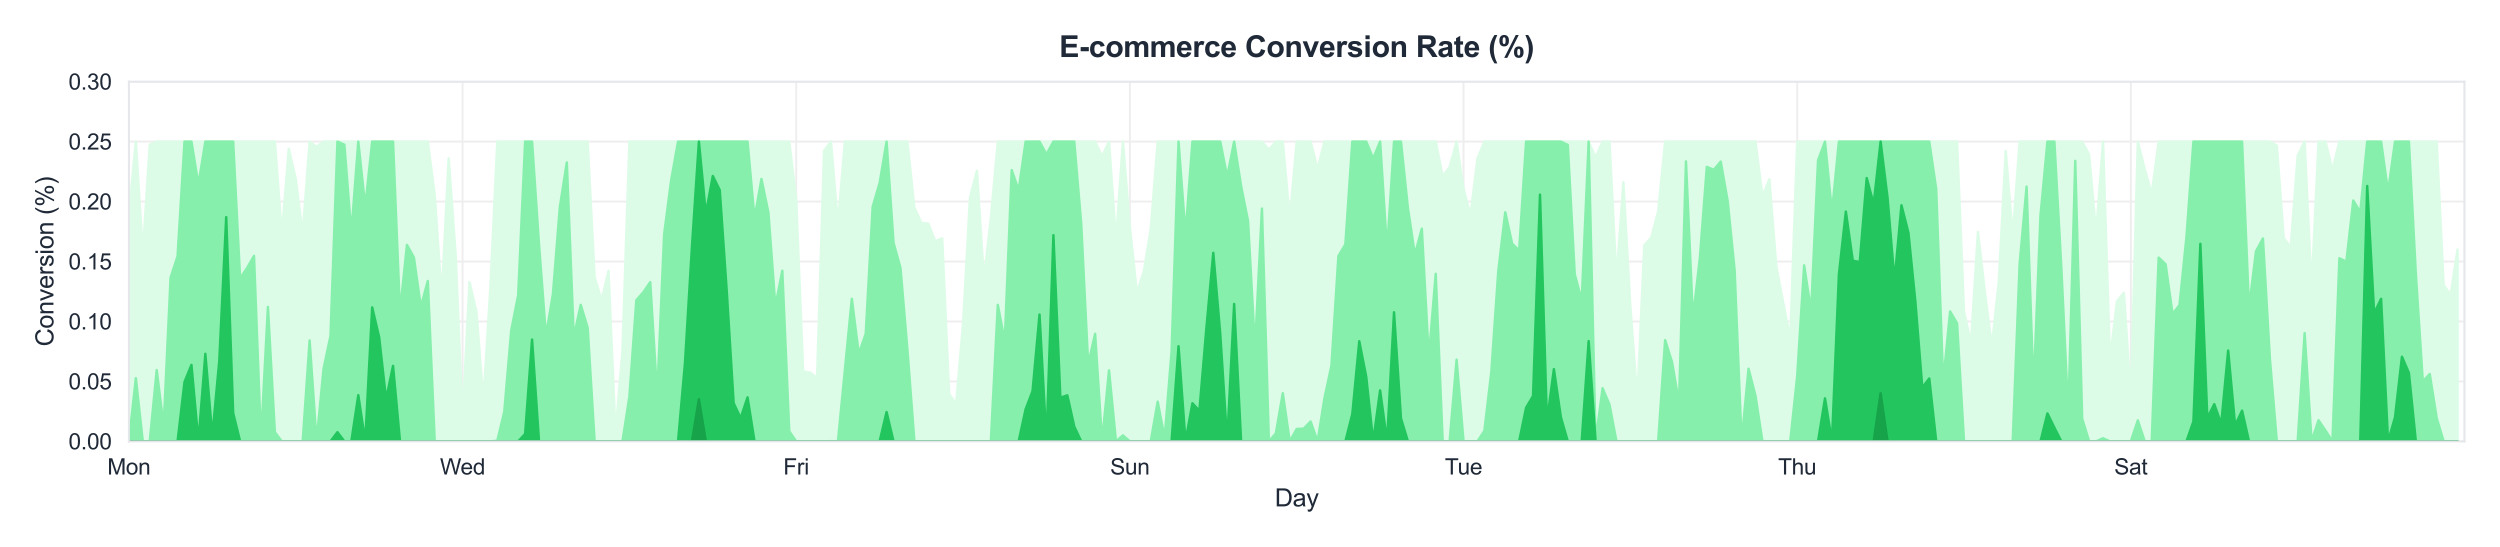 <?xml version="1.0" encoding="utf-8" standalone="no"?>
<!DOCTYPE svg PUBLIC "-//W3C//DTD SVG 1.1//EN"
  "http://www.w3.org/Graphics/SVG/1.1/DTD/svg11.dtd">
<svg xmlns:xlink="http://www.w3.org/1999/xlink" viewBox="0 0 1014.379 221.99" xmlns="http://www.w3.org/2000/svg" version="1.1">
 <defs>
  <style type="text/css">*{stroke-linejoin: round; stroke-linecap: butt}</style>
 </defs>
 <g id="figure_1">
  <g id="patch_1">
   <path d="M 0 221.99 
L 1014.379 221.99 
L 1014.379 -0 
L 0 -0 
z
" style="fill: #ffffff"/>
  </g>
  <g id="axes_1">
   <g id="patch_2">
    <path d="M 52.299 179.097 
L 999.979 179.097 
L 999.979 33.136 
L 52.299 33.136 
z
" style="fill: #ffffff"/>
   </g>
   <g id="matplotlib.axis_1">
    <g id="xtick_1">
     <g id="line2d_1">
      <path d="M 52.299 179.097 
L 52.299 33.136 
" clip-path="url(#p69fb8c3872)" style="fill: none; stroke: #eeeeee; stroke-width: 0.8; stroke-linecap: round"/>
     </g>
     <g id="text_1">
      <!-- Mon -->
      <g style="fill: #1f2937" transform="translate(43.546 192.539) scale(0.09 -0.09)">
       <defs>
        <path id="ArialMT-4d" d="M 475 0 
L 475 4581 
L 1388 4581 
L 2472 1338 
Q 2622 884 2691 659 
Q 2769 909 2934 1394 
L 4031 4581 
L 4847 4581 
L 4847 0 
L 4263 0 
L 4263 3834 
L 2931 0 
L 2384 0 
L 1059 3900 
L 1059 0 
L 475 0 
z
" transform="scale(0.016)"/>
        <path id="ArialMT-6f" d="M 213 1659 
Q 213 2581 725 3025 
Q 1153 3394 1769 3394 
Q 2453 3394 2887 2945 
Q 3322 2497 3322 1706 
Q 3322 1066 3130 698 
Q 2938 331 2570 128 
Q 2203 -75 1769 -75 
Q 1072 -75 642 372 
Q 213 819 213 1659 
z
M 791 1659 
Q 791 1022 1069 705 
Q 1347 388 1769 388 
Q 2188 388 2466 706 
Q 2744 1025 2744 1678 
Q 2744 2294 2464 2611 
Q 2184 2928 1769 2928 
Q 1347 2928 1069 2612 
Q 791 2297 791 1659 
z
" transform="scale(0.016)"/>
        <path id="ArialMT-6e" d="M 422 0 
L 422 3319 
L 928 3319 
L 928 2847 
Q 1294 3394 1984 3394 
Q 2284 3394 2536 3286 
Q 2788 3178 2913 3003 
Q 3038 2828 3088 2588 
Q 3119 2431 3119 2041 
L 3119 0 
L 2556 0 
L 2556 2019 
Q 2556 2363 2490 2533 
Q 2425 2703 2258 2804 
Q 2091 2906 1866 2906 
Q 1506 2906 1245 2678 
Q 984 2450 984 1813 
L 984 0 
L 422 0 
z
" transform="scale(0.016)"/>
       </defs>
       <use xlink:href="#ArialMT-4d"/>
       <use xlink:href="#ArialMT-6f" transform="translate(83.301 0)"/>
       <use xlink:href="#ArialMT-6e" transform="translate(138.916 0)"/>
      </g>
     </g>
    </g>
    <g id="xtick_2">
     <g id="line2d_2">
      <path d="M 187.682 179.097 
L 187.682 33.136 
" clip-path="url(#p69fb8c3872)" style="fill: none; stroke: #eeeeee; stroke-width: 0.8; stroke-linecap: round"/>
     </g>
     <g id="text_2">
      <!-- Wed -->
      <g style="fill: #1f2937" transform="translate(178.508 192.539) scale(0.09 -0.09)">
       <defs>
        <path id="ArialMT-57" d="M 1294 0 
L 78 4581 
L 700 4581 
L 1397 1578 
Q 1509 1106 1591 641 
Q 1766 1375 1797 1488 
L 2669 4581 
L 3400 4581 
L 4056 2263 
Q 4303 1400 4413 641 
Q 4500 1075 4641 1638 
L 5359 4581 
L 5969 4581 
L 4713 0 
L 4128 0 
L 3163 3491 
Q 3041 3928 3019 4028 
Q 2947 3713 2884 3491 
L 1913 0 
L 1294 0 
z
" transform="scale(0.016)"/>
        <path id="ArialMT-65" d="M 2694 1069 
L 3275 997 
Q 3138 488 2766 206 
Q 2394 -75 1816 -75 
Q 1088 -75 661 373 
Q 234 822 234 1631 
Q 234 2469 665 2931 
Q 1097 3394 1784 3394 
Q 2450 3394 2872 2941 
Q 3294 2488 3294 1666 
Q 3294 1616 3291 1516 
L 816 1516 
Q 847 969 1125 678 
Q 1403 388 1819 388 
Q 2128 388 2347 550 
Q 2566 713 2694 1069 
z
M 847 1978 
L 2700 1978 
Q 2663 2397 2488 2606 
Q 2219 2931 1791 2931 
Q 1403 2931 1139 2672 
Q 875 2413 847 1978 
z
" transform="scale(0.016)"/>
        <path id="ArialMT-64" d="M 2575 0 
L 2575 419 
Q 2259 -75 1647 -75 
Q 1250 -75 917 144 
Q 584 363 401 755 
Q 219 1147 219 1656 
Q 219 2153 384 2558 
Q 550 2963 881 3178 
Q 1213 3394 1622 3394 
Q 1922 3394 2156 3267 
Q 2391 3141 2538 2938 
L 2538 4581 
L 3097 4581 
L 3097 0 
L 2575 0 
z
M 797 1656 
Q 797 1019 1065 703 
Q 1334 388 1700 388 
Q 2069 388 2326 689 
Q 2584 991 2584 1609 
Q 2584 2291 2321 2609 
Q 2059 2928 1675 2928 
Q 1300 2928 1048 2622 
Q 797 2316 797 1656 
z
" transform="scale(0.016)"/>
       </defs>
       <use xlink:href="#ArialMT-57"/>
       <use xlink:href="#ArialMT-65" transform="translate(92.635 0)"/>
       <use xlink:href="#ArialMT-64" transform="translate(148.25 0)"/>
      </g>
     </g>
    </g>
    <g id="xtick_3">
     <g id="line2d_3">
      <path d="M 323.065 179.097 
L 323.065 33.136 
" clip-path="url(#p69fb8c3872)" style="fill: none; stroke: #eeeeee; stroke-width: 0.8; stroke-linecap: round"/>
     </g>
     <g id="text_3">
      <!-- Fri -->
      <g style="fill: #1f2937" transform="translate(317.818 192.539) scale(0.09 -0.09)">
       <defs>
        <path id="ArialMT-46" d="M 525 0 
L 525 4581 
L 3616 4581 
L 3616 4041 
L 1131 4041 
L 1131 2622 
L 3281 2622 
L 3281 2081 
L 1131 2081 
L 1131 0 
L 525 0 
z
" transform="scale(0.016)"/>
        <path id="ArialMT-72" d="M 416 0 
L 416 3319 
L 922 3319 
L 922 2816 
Q 1116 3169 1280 3281 
Q 1444 3394 1641 3394 
Q 1925 3394 2219 3213 
L 2025 2691 
Q 1819 2813 1613 2813 
Q 1428 2813 1281 2702 
Q 1134 2591 1072 2394 
Q 978 2094 978 1738 
L 978 0 
L 416 0 
z
" transform="scale(0.016)"/>
        <path id="ArialMT-69" d="M 425 3934 
L 425 4581 
L 988 4581 
L 988 3934 
L 425 3934 
z
M 425 0 
L 425 3319 
L 988 3319 
L 988 0 
L 425 0 
z
" transform="scale(0.016)"/>
       </defs>
       <use xlink:href="#ArialMT-46"/>
       <use xlink:href="#ArialMT-72" transform="translate(61.084 0)"/>
       <use xlink:href="#ArialMT-69" transform="translate(94.385 0)"/>
      </g>
     </g>
    </g>
    <g id="xtick_4">
     <g id="line2d_4">
      <path d="M 458.448 179.097 
L 458.448 33.136 
" clip-path="url(#p69fb8c3872)" style="fill: none; stroke: #eeeeee; stroke-width: 0.8; stroke-linecap: round"/>
     </g>
     <g id="text_4">
      <!-- Sun -->
      <g style="fill: #1f2937" transform="translate(450.441 192.539) scale(0.09 -0.09)">
       <defs>
        <path id="ArialMT-53" d="M 288 1472 
L 859 1522 
Q 900 1178 1048 958 
Q 1197 738 1509 602 
Q 1822 466 2213 466 
Q 2559 466 2825 569 
Q 3091 672 3220 851 
Q 3350 1031 3350 1244 
Q 3350 1459 3225 1620 
Q 3100 1781 2813 1891 
Q 2628 1963 1997 2114 
Q 1366 2266 1113 2400 
Q 784 2572 623 2826 
Q 463 3081 463 3397 
Q 463 3744 659 4045 
Q 856 4347 1234 4503 
Q 1613 4659 2075 4659 
Q 2584 4659 2973 4495 
Q 3363 4331 3572 4012 
Q 3781 3694 3797 3291 
L 3216 3247 
Q 3169 3681 2898 3903 
Q 2628 4125 2100 4125 
Q 1550 4125 1298 3923 
Q 1047 3722 1047 3438 
Q 1047 3191 1225 3031 
Q 1400 2872 2139 2705 
Q 2878 2538 3153 2413 
Q 3553 2228 3743 1945 
Q 3934 1663 3934 1294 
Q 3934 928 3725 604 
Q 3516 281 3123 101 
Q 2731 -78 2241 -78 
Q 1619 -78 1198 103 
Q 778 284 539 648 
Q 300 1013 288 1472 
z
" transform="scale(0.016)"/>
        <path id="ArialMT-75" d="M 2597 0 
L 2597 488 
Q 2209 -75 1544 -75 
Q 1250 -75 995 37 
Q 741 150 617 320 
Q 494 491 444 738 
Q 409 903 409 1263 
L 409 3319 
L 972 3319 
L 972 1478 
Q 972 1038 1006 884 
Q 1059 663 1231 536 
Q 1403 409 1656 409 
Q 1909 409 2131 539 
Q 2353 669 2445 892 
Q 2538 1116 2538 1541 
L 2538 3319 
L 3100 3319 
L 3100 0 
L 2597 0 
z
" transform="scale(0.016)"/>
       </defs>
       <use xlink:href="#ArialMT-53"/>
       <use xlink:href="#ArialMT-75" transform="translate(66.699 0)"/>
       <use xlink:href="#ArialMT-6e" transform="translate(122.314 0)"/>
      </g>
     </g>
    </g>
    <g id="xtick_5">
     <g id="line2d_5">
      <path d="M 593.831 179.097 
L 593.831 33.136 
" clip-path="url(#p69fb8c3872)" style="fill: none; stroke: #eeeeee; stroke-width: 0.8; stroke-linecap: round"/>
     </g>
     <g id="text_5">
      <!-- Tue -->
      <g style="fill: #1f2937" transform="translate(586.246 192.539) scale(0.09 -0.09)">
       <defs>
        <path id="ArialMT-54" d="M 1659 0 
L 1659 4041 
L 150 4041 
L 150 4581 
L 3781 4581 
L 3781 4041 
L 2266 4041 
L 2266 0 
L 1659 0 
z
" transform="scale(0.016)"/>
       </defs>
       <use xlink:href="#ArialMT-54"/>
       <use xlink:href="#ArialMT-75" transform="translate(57.334 0)"/>
       <use xlink:href="#ArialMT-65" transform="translate(112.949 0)"/>
      </g>
     </g>
    </g>
    <g id="xtick_6">
     <g id="line2d_6">
      <path d="M 729.214 179.097 
L 729.214 33.136 
" clip-path="url(#p69fb8c3872)" style="fill: none; stroke: #eeeeee; stroke-width: 0.8; stroke-linecap: round"/>
     </g>
     <g id="text_6">
      <!-- Thu -->
      <g style="fill: #1f2937" transform="translate(721.46 192.539) scale(0.09 -0.09)">
       <defs>
        <path id="ArialMT-68" d="M 422 0 
L 422 4581 
L 984 4581 
L 984 2938 
Q 1378 3394 1978 3394 
Q 2347 3394 2619 3248 
Q 2891 3103 3008 2847 
Q 3125 2591 3125 2103 
L 3125 0 
L 2563 0 
L 2563 2103 
Q 2563 2525 2380 2717 
Q 2197 2909 1863 2909 
Q 1613 2909 1392 2779 
Q 1172 2650 1078 2428 
Q 984 2206 984 1816 
L 984 0 
L 422 0 
z
" transform="scale(0.016)"/>
       </defs>
       <use xlink:href="#ArialMT-54"/>
       <use xlink:href="#ArialMT-68" transform="translate(61.084 0)"/>
       <use xlink:href="#ArialMT-75" transform="translate(116.699 0)"/>
      </g>
     </g>
    </g>
    <g id="xtick_7">
     <g id="line2d_7">
      <path d="M 864.596 179.097 
L 864.596 33.136 
" clip-path="url(#p69fb8c3872)" style="fill: none; stroke: #eeeeee; stroke-width: 0.8; stroke-linecap: round"/>
     </g>
     <g id="text_7">
      <!-- Sat -->
      <g style="fill: #1f2937" transform="translate(857.842 192.539) scale(0.09 -0.09)">
       <defs>
        <path id="ArialMT-61" d="M 2588 409 
Q 2275 144 1986 34 
Q 1697 -75 1366 -75 
Q 819 -75 525 192 
Q 231 459 231 875 
Q 231 1119 342 1320 
Q 453 1522 633 1644 
Q 813 1766 1038 1828 
Q 1203 1872 1538 1913 
Q 2219 1994 2541 2106 
Q 2544 2222 2544 2253 
Q 2544 2597 2384 2738 
Q 2169 2928 1744 2928 
Q 1347 2928 1158 2789 
Q 969 2650 878 2297 
L 328 2372 
Q 403 2725 575 2942 
Q 747 3159 1072 3276 
Q 1397 3394 1825 3394 
Q 2250 3394 2515 3294 
Q 2781 3194 2906 3042 
Q 3031 2891 3081 2659 
Q 3109 2516 3109 2141 
L 3109 1391 
Q 3109 606 3145 398 
Q 3181 191 3288 0 
L 2700 0 
Q 2613 175 2588 409 
z
M 2541 1666 
Q 2234 1541 1622 1453 
Q 1275 1403 1131 1340 
Q 988 1278 909 1158 
Q 831 1038 831 891 
Q 831 666 1001 516 
Q 1172 366 1500 366 
Q 1825 366 2078 508 
Q 2331 650 2450 897 
Q 2541 1088 2541 1459 
L 2541 1666 
z
" transform="scale(0.016)"/>
        <path id="ArialMT-74" d="M 1650 503 
L 1731 6 
Q 1494 -44 1306 -44 
Q 1000 -44 831 53 
Q 663 150 594 308 
Q 525 466 525 972 
L 525 2881 
L 113 2881 
L 113 3319 
L 525 3319 
L 525 4141 
L 1084 4478 
L 1084 3319 
L 1650 3319 
L 1650 2881 
L 1084 2881 
L 1084 941 
Q 1084 700 1114 631 
Q 1144 563 1211 522 
Q 1278 481 1403 481 
Q 1497 481 1650 503 
z
" transform="scale(0.016)"/>
       </defs>
       <use xlink:href="#ArialMT-53"/>
       <use xlink:href="#ArialMT-61" transform="translate(66.699 0)"/>
       <use xlink:href="#ArialMT-74" transform="translate(122.314 0)"/>
      </g>
     </g>
    </g>
    <g id="xtick_8">
     <g id="line2d_8">
      <path d="M 999.979 179.097 
L 999.979 33.136 
" clip-path="url(#p69fb8c3872)" style="fill: none; stroke: #eeeeee; stroke-width: 0.8; stroke-linecap: round"/>
     </g>
    </g>
    <g id="text_8">
     <!-- Day -->
     <g style="fill: #1f2937" transform="translate(517.248 205.485) scale(0.1 -0.1)">
      <defs>
       <path id="ArialMT-44" d="M 494 0 
L 494 4581 
L 2072 4581 
Q 2606 4581 2888 4516 
Q 3281 4425 3559 4188 
Q 3922 3881 4101 3404 
Q 4281 2928 4281 2316 
Q 4281 1794 4159 1391 
Q 4038 988 3847 723 
Q 3656 459 3429 307 
Q 3203 156 2883 78 
Q 2563 0 2147 0 
L 494 0 
z
M 1100 541 
L 2078 541 
Q 2531 541 2789 625 
Q 3047 709 3200 863 
Q 3416 1078 3536 1442 
Q 3656 1806 3656 2325 
Q 3656 3044 3420 3430 
Q 3184 3816 2847 3947 
Q 2603 4041 2063 4041 
L 1100 4041 
L 1100 541 
z
" transform="scale(0.016)"/>
       <path id="ArialMT-79" d="M 397 -1278 
L 334 -750 
Q 519 -800 656 -800 
Q 844 -800 956 -737 
Q 1069 -675 1141 -563 
Q 1194 -478 1313 -144 
Q 1328 -97 1363 -6 
L 103 3319 
L 709 3319 
L 1400 1397 
Q 1534 1031 1641 628 
Q 1738 1016 1872 1384 
L 2581 3319 
L 3144 3319 
L 1881 -56 
Q 1678 -603 1566 -809 
Q 1416 -1088 1222 -1217 
Q 1028 -1347 759 -1347 
Q 597 -1347 397 -1278 
z
" transform="scale(0.016)"/>
      </defs>
      <use xlink:href="#ArialMT-44"/>
      <use xlink:href="#ArialMT-61" transform="translate(72.217 0)"/>
      <use xlink:href="#ArialMT-79" transform="translate(127.832 0)"/>
     </g>
    </g>
   </g>
   <g id="matplotlib.axis_2">
    <g id="ytick_1">
     <g id="line2d_9">
      <path d="M 52.299 179.097 
L 999.979 179.097 
" clip-path="url(#p69fb8c3872)" style="fill: none; stroke: #eeeeee; stroke-width: 0.8; stroke-linecap: round"/>
     </g>
     <g id="text_9">
      <!-- 0.00 -->
      <g style="fill: #1f2937" transform="translate(27.784 182.318) scale(0.09 -0.09)">
       <defs>
        <path id="ArialMT-30" d="M 266 2259 
Q 266 3072 433 3567 
Q 600 4063 929 4331 
Q 1259 4600 1759 4600 
Q 2128 4600 2406 4451 
Q 2684 4303 2865 4023 
Q 3047 3744 3150 3342 
Q 3253 2941 3253 2259 
Q 3253 1453 3087 958 
Q 2922 463 2592 192 
Q 2263 -78 1759 -78 
Q 1097 -78 719 397 
Q 266 969 266 2259 
z
M 844 2259 
Q 844 1131 1108 757 
Q 1372 384 1759 384 
Q 2147 384 2411 759 
Q 2675 1134 2675 2259 
Q 2675 3391 2411 3762 
Q 2147 4134 1753 4134 
Q 1366 4134 1134 3806 
Q 844 3388 844 2259 
z
" transform="scale(0.016)"/>
        <path id="ArialMT-2e" d="M 581 0 
L 581 641 
L 1222 641 
L 1222 0 
L 581 0 
z
" transform="scale(0.016)"/>
       </defs>
       <use xlink:href="#ArialMT-30"/>
       <use xlink:href="#ArialMT-2e" transform="translate(55.615 0)"/>
       <use xlink:href="#ArialMT-30" transform="translate(83.398 0)"/>
       <use xlink:href="#ArialMT-30" transform="translate(139.014 0)"/>
      </g>
     </g>
    </g>
    <g id="ytick_2">
     <g id="line2d_10">
      <path d="M 52.299 154.77 
L 999.979 154.77 
" clip-path="url(#p69fb8c3872)" style="fill: none; stroke: #eeeeee; stroke-width: 0.8; stroke-linecap: round"/>
     </g>
     <g id="text_10">
      <!-- 0.05 -->
      <g style="fill: #1f2937" transform="translate(27.784 157.991) scale(0.09 -0.09)">
       <defs>
        <path id="ArialMT-35" d="M 266 1200 
L 856 1250 
Q 922 819 1161 601 
Q 1400 384 1738 384 
Q 2144 384 2425 690 
Q 2706 997 2706 1503 
Q 2706 1984 2436 2262 
Q 2166 2541 1728 2541 
Q 1456 2541 1237 2417 
Q 1019 2294 894 2097 
L 366 2166 
L 809 4519 
L 3088 4519 
L 3088 3981 
L 1259 3981 
L 1013 2750 
Q 1425 3038 1878 3038 
Q 2478 3038 2890 2622 
Q 3303 2206 3303 1553 
Q 3303 931 2941 478 
Q 2500 -78 1738 -78 
Q 1113 -78 717 272 
Q 322 622 266 1200 
z
" transform="scale(0.016)"/>
       </defs>
       <use xlink:href="#ArialMT-30"/>
       <use xlink:href="#ArialMT-2e" transform="translate(55.615 0)"/>
       <use xlink:href="#ArialMT-30" transform="translate(83.398 0)"/>
       <use xlink:href="#ArialMT-35" transform="translate(139.014 0)"/>
      </g>
     </g>
    </g>
    <g id="ytick_3">
     <g id="line2d_11">
      <path d="M 52.299 130.443 
L 999.979 130.443 
" clip-path="url(#p69fb8c3872)" style="fill: none; stroke: #eeeeee; stroke-width: 0.8; stroke-linecap: round"/>
     </g>
     <g id="text_11">
      <!-- 0.10 -->
      <g style="fill: #1f2937" transform="translate(27.784 133.664) scale(0.09 -0.09)">
       <defs>
        <path id="ArialMT-31" d="M 2384 0 
L 1822 0 
L 1822 3584 
Q 1619 3391 1289 3197 
Q 959 3003 697 2906 
L 697 3450 
Q 1169 3672 1522 3987 
Q 1875 4303 2022 4600 
L 2384 4600 
L 2384 0 
z
" transform="scale(0.016)"/>
       </defs>
       <use xlink:href="#ArialMT-30"/>
       <use xlink:href="#ArialMT-2e" transform="translate(55.615 0)"/>
       <use xlink:href="#ArialMT-31" transform="translate(83.398 0)"/>
       <use xlink:href="#ArialMT-30" transform="translate(139.014 0)"/>
      </g>
     </g>
    </g>
    <g id="ytick_4">
     <g id="line2d_12">
      <path d="M 52.299 106.116 
L 999.979 106.116 
" clip-path="url(#p69fb8c3872)" style="fill: none; stroke: #eeeeee; stroke-width: 0.8; stroke-linecap: round"/>
     </g>
     <g id="text_12">
      <!-- 0.15 -->
      <g style="fill: #1f2937" transform="translate(27.784 109.337) scale(0.09 -0.09)">
       <use xlink:href="#ArialMT-30"/>
       <use xlink:href="#ArialMT-2e" transform="translate(55.615 0)"/>
       <use xlink:href="#ArialMT-31" transform="translate(83.398 0)"/>
       <use xlink:href="#ArialMT-35" transform="translate(139.014 0)"/>
      </g>
     </g>
    </g>
    <g id="ytick_5">
     <g id="line2d_13">
      <path d="M 52.299 81.789 
L 999.979 81.789 
" clip-path="url(#p69fb8c3872)" style="fill: none; stroke: #eeeeee; stroke-width: 0.8; stroke-linecap: round"/>
     </g>
     <g id="text_13">
      <!-- 0.20 -->
      <g style="fill: #1f2937" transform="translate(27.784 85.01) scale(0.09 -0.09)">
       <defs>
        <path id="ArialMT-32" d="M 3222 541 
L 3222 0 
L 194 0 
Q 188 203 259 391 
Q 375 700 629 1000 
Q 884 1300 1366 1694 
Q 2113 2306 2375 2664 
Q 2638 3022 2638 3341 
Q 2638 3675 2398 3904 
Q 2159 4134 1775 4134 
Q 1369 4134 1125 3890 
Q 881 3647 878 3216 
L 300 3275 
Q 359 3922 746 4261 
Q 1134 4600 1788 4600 
Q 2447 4600 2831 4234 
Q 3216 3869 3216 3328 
Q 3216 3053 3103 2787 
Q 2991 2522 2730 2228 
Q 2469 1934 1863 1422 
Q 1356 997 1212 845 
Q 1069 694 975 541 
L 3222 541 
z
" transform="scale(0.016)"/>
       </defs>
       <use xlink:href="#ArialMT-30"/>
       <use xlink:href="#ArialMT-2e" transform="translate(55.615 0)"/>
       <use xlink:href="#ArialMT-32" transform="translate(83.398 0)"/>
       <use xlink:href="#ArialMT-30" transform="translate(139.014 0)"/>
      </g>
     </g>
    </g>
    <g id="ytick_6">
     <g id="line2d_14">
      <path d="M 52.299 57.462 
L 999.979 57.462 
" clip-path="url(#p69fb8c3872)" style="fill: none; stroke: #eeeeee; stroke-width: 0.8; stroke-linecap: round"/>
     </g>
     <g id="text_14">
      <!-- 0.25 -->
      <g style="fill: #1f2937" transform="translate(27.784 60.684) scale(0.09 -0.09)">
       <use xlink:href="#ArialMT-30"/>
       <use xlink:href="#ArialMT-2e" transform="translate(55.615 0)"/>
       <use xlink:href="#ArialMT-32" transform="translate(83.398 0)"/>
       <use xlink:href="#ArialMT-35" transform="translate(139.014 0)"/>
      </g>
     </g>
    </g>
    <g id="ytick_7">
     <g id="line2d_15">
      <path d="M 52.299 33.136 
L 999.979 33.136 
" clip-path="url(#p69fb8c3872)" style="fill: none; stroke: #eeeeee; stroke-width: 0.8; stroke-linecap: round"/>
     </g>
     <g id="text_15">
      <!-- 0.30 -->
      <g style="fill: #1f2937" transform="translate(27.784 36.357) scale(0.09 -0.09)">
       <defs>
        <path id="ArialMT-33" d="M 269 1209 
L 831 1284 
Q 928 806 1161 595 
Q 1394 384 1728 384 
Q 2125 384 2398 659 
Q 2672 934 2672 1341 
Q 2672 1728 2419 1979 
Q 2166 2231 1775 2231 
Q 1616 2231 1378 2169 
L 1441 2663 
Q 1497 2656 1531 2656 
Q 1891 2656 2178 2843 
Q 2466 3031 2466 3422 
Q 2466 3731 2256 3934 
Q 2047 4138 1716 4138 
Q 1388 4138 1169 3931 
Q 950 3725 888 3313 
L 325 3413 
Q 428 3978 793 4289 
Q 1159 4600 1703 4600 
Q 2078 4600 2393 4439 
Q 2709 4278 2876 4000 
Q 3044 3722 3044 3409 
Q 3044 3113 2884 2869 
Q 2725 2625 2413 2481 
Q 2819 2388 3044 2092 
Q 3269 1797 3269 1353 
Q 3269 753 2831 336 
Q 2394 -81 1725 -81 
Q 1122 -81 723 278 
Q 325 638 269 1209 
z
" transform="scale(0.016)"/>
       </defs>
       <use xlink:href="#ArialMT-30"/>
       <use xlink:href="#ArialMT-2e" transform="translate(55.615 0)"/>
       <use xlink:href="#ArialMT-33" transform="translate(83.398 0)"/>
       <use xlink:href="#ArialMT-30" transform="translate(139.014 0)"/>
      </g>
     </g>
    </g>
    <g id="text_16">
     <!-- Conversion (%) -->
     <g style="fill: #1f2937" transform="translate(21.68 140.57) rotate(-90) scale(0.1 -0.1)">
      <defs>
       <path id="ArialMT-43" d="M 3763 1606 
L 4369 1453 
Q 4178 706 3683 314 
Q 3188 -78 2472 -78 
Q 1731 -78 1267 223 
Q 803 525 561 1097 
Q 319 1669 319 2325 
Q 319 3041 592 3573 
Q 866 4106 1370 4382 
Q 1875 4659 2481 4659 
Q 3169 4659 3637 4309 
Q 4106 3959 4291 3325 
L 3694 3184 
Q 3534 3684 3231 3912 
Q 2928 4141 2469 4141 
Q 1941 4141 1586 3887 
Q 1231 3634 1087 3207 
Q 944 2781 944 2328 
Q 944 1744 1114 1308 
Q 1284 872 1643 656 
Q 2003 441 2422 441 
Q 2931 441 3284 734 
Q 3638 1028 3763 1606 
z
" transform="scale(0.016)"/>
       <path id="ArialMT-76" d="M 1344 0 
L 81 3319 
L 675 3319 
L 1388 1331 
Q 1503 1009 1600 663 
Q 1675 925 1809 1294 
L 2547 3319 
L 3125 3319 
L 1869 0 
L 1344 0 
z
" transform="scale(0.016)"/>
       <path id="ArialMT-73" d="M 197 991 
L 753 1078 
Q 800 744 1014 566 
Q 1228 388 1613 388 
Q 2000 388 2187 545 
Q 2375 703 2375 916 
Q 2375 1106 2209 1216 
Q 2094 1291 1634 1406 
Q 1016 1563 777 1677 
Q 538 1791 414 1992 
Q 291 2194 291 2438 
Q 291 2659 392 2848 
Q 494 3038 669 3163 
Q 800 3259 1026 3326 
Q 1253 3394 1513 3394 
Q 1903 3394 2198 3281 
Q 2494 3169 2634 2976 
Q 2775 2784 2828 2463 
L 2278 2388 
Q 2241 2644 2061 2787 
Q 1881 2931 1553 2931 
Q 1166 2931 1000 2803 
Q 834 2675 834 2503 
Q 834 2394 903 2306 
Q 972 2216 1119 2156 
Q 1203 2125 1616 2013 
Q 2213 1853 2448 1751 
Q 2684 1650 2818 1456 
Q 2953 1263 2953 975 
Q 2953 694 2789 445 
Q 2625 197 2315 61 
Q 2006 -75 1616 -75 
Q 969 -75 630 194 
Q 291 463 197 991 
z
" transform="scale(0.016)"/>
       <path id="ArialMT-20" transform="scale(0.016)"/>
       <path id="ArialMT-28" d="M 1497 -1347 
Q 1031 -759 709 28 
Q 388 816 388 1659 
Q 388 2403 628 3084 
Q 909 3875 1497 4659 
L 1900 4659 
Q 1522 4009 1400 3731 
Q 1209 3300 1100 2831 
Q 966 2247 966 1656 
Q 966 153 1900 -1347 
L 1497 -1347 
z
" transform="scale(0.016)"/>
       <path id="ArialMT-25" d="M 372 3481 
Q 372 3972 619 4315 
Q 866 4659 1334 4659 
Q 1766 4659 2048 4351 
Q 2331 4044 2331 3447 
Q 2331 2866 2045 2552 
Q 1759 2238 1341 2238 
Q 925 2238 648 2547 
Q 372 2856 372 3481 
z
M 1350 4272 
Q 1141 4272 1002 4090 
Q 863 3909 863 3425 
Q 863 2984 1003 2804 
Q 1144 2625 1350 2625 
Q 1563 2625 1702 2806 
Q 1841 2988 1841 3469 
Q 1841 3913 1700 4092 
Q 1559 4272 1350 4272 
z
M 1353 -169 
L 3859 4659 
L 4316 4659 
L 1819 -169 
L 1353 -169 
z
M 3334 1075 
Q 3334 1569 3581 1911 
Q 3828 2253 4300 2253 
Q 4731 2253 5014 1945 
Q 5297 1638 5297 1041 
Q 5297 459 5011 145 
Q 4725 -169 4303 -169 
Q 3888 -169 3611 142 
Q 3334 453 3334 1075 
z
M 4316 1866 
Q 4103 1866 3964 1684 
Q 3825 1503 3825 1019 
Q 3825 581 3965 400 
Q 4106 219 4313 219 
Q 4528 219 4667 400 
Q 4806 581 4806 1063 
Q 4806 1506 4665 1686 
Q 4525 1866 4316 1866 
z
" transform="scale(0.016)"/>
       <path id="ArialMT-29" d="M 791 -1347 
L 388 -1347 
Q 1322 153 1322 1656 
Q 1322 2244 1188 2822 
Q 1081 3291 891 3722 
Q 769 4003 388 4659 
L 791 4659 
Q 1378 3875 1659 3084 
Q 1900 2403 1900 1659 
Q 1900 816 1576 28 
Q 1253 -759 791 -1347 
z
" transform="scale(0.016)"/>
      </defs>
      <use xlink:href="#ArialMT-43"/>
      <use xlink:href="#ArialMT-6f" transform="translate(72.217 0)"/>
      <use xlink:href="#ArialMT-6e" transform="translate(127.832 0)"/>
      <use xlink:href="#ArialMT-76" transform="translate(183.447 0)"/>
      <use xlink:href="#ArialMT-65" transform="translate(233.447 0)"/>
      <use xlink:href="#ArialMT-72" transform="translate(289.062 0)"/>
      <use xlink:href="#ArialMT-73" transform="translate(322.363 0)"/>
      <use xlink:href="#ArialMT-69" transform="translate(372.363 0)"/>
      <use xlink:href="#ArialMT-6f" transform="translate(394.58 0)"/>
      <use xlink:href="#ArialMT-6e" transform="translate(450.195 0)"/>
      <use xlink:href="#ArialMT-20" transform="translate(505.811 0)"/>
      <use xlink:href="#ArialMT-28" transform="translate(533.594 0)"/>
      <use xlink:href="#ArialMT-25" transform="translate(566.895 0)"/>
      <use xlink:href="#ArialMT-29" transform="translate(655.811 0)"/>
     </g>
    </g>
   </g>
   <g id="FillBetweenPolyCollection_1">
    <defs>
     <path id="mb441a6572e" d="M 52.299 -135.547 
L 52.299 -42.893 
L 55.12 -42.893 
L 57.94 -42.893 
L 60.761 -42.893 
L 63.581 -42.893 
L 66.402 -42.893 
L 69.222 -42.893 
L 72.043 -42.893 
L 74.863 -42.893 
L 77.684 -42.893 
L 80.504 -42.893 
L 83.324 -42.893 
L 86.145 -42.893 
L 88.965 -42.893 
L 91.786 -42.893 
L 94.606 -42.893 
L 97.427 -42.893 
L 100.247 -42.893 
L 103.068 -42.893 
L 105.888 -42.893 
L 108.709 -42.893 
L 111.529 -42.893 
L 114.35 -42.893 
L 117.17 -42.893 
L 119.991 -42.893 
L 122.811 -42.893 
L 125.632 -42.893 
L 128.452 -42.893 
L 131.273 -42.893 
L 134.093 -42.893 
L 136.914 -42.893 
L 139.734 -42.893 
L 142.554 -42.893 
L 145.375 -42.893 
L 148.195 -42.893 
L 151.016 -42.893 
L 153.836 -42.893 
L 156.657 -42.893 
L 159.477 -42.893 
L 162.298 -42.893 
L 165.118 -42.893 
L 167.939 -42.893 
L 170.759 -42.893 
L 173.58 -42.893 
L 176.4 -42.893 
L 179.221 -42.893 
L 182.041 -42.893 
L 184.862 -42.893 
L 187.682 -42.893 
L 190.503 -42.893 
L 193.323 -42.893 
L 196.144 -42.893 
L 198.964 -42.893 
L 201.784 -42.893 
L 204.605 -42.893 
L 207.425 -42.893 
L 210.246 -42.893 
L 213.066 -42.893 
L 215.887 -42.893 
L 218.707 -42.893 
L 221.528 -42.893 
L 224.348 -42.893 
L 227.169 -42.893 
L 229.989 -42.893 
L 232.81 -42.893 
L 235.63 -42.893 
L 238.451 -42.893 
L 241.271 -42.893 
L 244.092 -42.893 
L 246.912 -42.893 
L 249.733 -42.893 
L 252.553 -42.893 
L 255.374 -42.893 
L 258.194 -42.893 
L 261.014 -42.893 
L 263.835 -42.893 
L 266.655 -42.893 
L 269.476 -42.893 
L 272.296 -42.893 
L 275.117 -42.893 
L 277.937 -42.893 
L 280.758 -42.893 
L 283.578 -42.893 
L 286.399 -42.893 
L 289.219 -42.893 
L 292.04 -42.893 
L 294.86 -42.893 
L 297.681 -42.893 
L 300.501 -42.893 
L 303.322 -42.893 
L 306.142 -42.893 
L 308.963 -42.893 
L 311.783 -42.893 
L 314.604 -42.893 
L 317.424 -42.893 
L 320.244 -42.893 
L 323.065 -42.893 
L 325.885 -42.893 
L 328.706 -42.893 
L 331.526 -42.893 
L 334.347 -42.893 
L 337.167 -42.893 
L 339.988 -42.893 
L 342.808 -42.893 
L 345.629 -42.893 
L 348.449 -42.893 
L 351.27 -42.893 
L 354.09 -42.893 
L 356.911 -42.893 
L 359.731 -42.893 
L 362.552 -42.893 
L 365.372 -42.893 
L 368.193 -42.893 
L 371.013 -42.893 
L 373.834 -42.893 
L 376.654 -42.893 
L 379.474 -42.893 
L 382.295 -42.893 
L 385.115 -42.893 
L 387.936 -42.893 
L 390.756 -42.893 
L 393.577 -42.893 
L 396.397 -42.893 
L 399.218 -42.893 
L 402.038 -42.893 
L 404.859 -42.893 
L 407.679 -42.893 
L 410.5 -42.893 
L 413.32 -42.893 
L 416.141 -42.893 
L 418.961 -42.893 
L 421.782 -42.893 
L 424.602 -42.893 
L 427.423 -42.893 
L 430.243 -42.893 
L 433.064 -42.893 
L 435.884 -42.893 
L 438.704 -42.893 
L 441.525 -42.893 
L 444.345 -42.893 
L 447.166 -42.893 
L 449.986 -42.893 
L 452.807 -42.893 
L 455.627 -42.893 
L 458.448 -42.893 
L 461.268 -42.893 
L 464.089 -42.893 
L 466.909 -42.893 
L 469.73 -42.893 
L 472.55 -42.893 
L 475.371 -42.893 
L 478.191 -42.893 
L 481.012 -42.893 
L 483.832 -42.893 
L 486.653 -42.893 
L 489.473 -42.893 
L 492.294 -42.893 
L 495.114 -42.893 
L 497.934 -42.893 
L 500.755 -42.893 
L 503.575 -42.893 
L 506.396 -42.893 
L 509.216 -42.893 
L 512.037 -42.893 
L 514.857 -42.893 
L 517.678 -42.893 
L 520.498 -42.893 
L 523.319 -42.893 
L 526.139 -42.893 
L 528.96 -42.893 
L 531.78 -42.893 
L 534.601 -42.893 
L 537.421 -42.893 
L 540.242 -42.893 
L 543.062 -42.893 
L 545.883 -42.893 
L 548.703 -42.893 
L 551.524 -42.893 
L 554.344 -42.893 
L 557.164 -42.893 
L 559.985 -42.893 
L 562.805 -42.893 
L 565.626 -42.893 
L 568.446 -42.893 
L 571.267 -42.893 
L 574.087 -42.893 
L 576.908 -42.893 
L 579.728 -42.893 
L 582.549 -42.893 
L 585.369 -42.893 
L 588.19 -42.893 
L 591.01 -42.893 
L 593.831 -42.893 
L 596.651 -42.893 
L 599.472 -42.893 
L 602.292 -42.893 
L 605.113 -42.893 
L 607.933 -42.893 
L 610.754 -42.893 
L 613.574 -42.893 
L 616.394 -42.893 
L 619.215 -42.893 
L 622.035 -42.893 
L 624.856 -42.893 
L 627.676 -42.893 
L 630.497 -42.893 
L 633.317 -42.893 
L 636.138 -42.893 
L 638.958 -42.893 
L 641.779 -42.893 
L 644.599 -42.893 
L 647.42 -42.893 
L 650.24 -42.893 
L 653.061 -42.893 
L 655.881 -42.893 
L 658.702 -42.893 
L 661.522 -42.893 
L 664.343 -42.893 
L 667.163 -42.893 
L 669.984 -42.893 
L 672.804 -42.893 
L 675.624 -42.893 
L 678.445 -42.893 
L 681.265 -42.893 
L 684.086 -42.893 
L 686.906 -42.893 
L 689.727 -42.893 
L 692.547 -42.893 
L 695.368 -42.893 
L 698.188 -42.893 
L 701.009 -42.893 
L 703.829 -42.893 
L 706.65 -42.893 
L 709.47 -42.893 
L 712.291 -42.893 
L 715.111 -42.893 
L 717.932 -42.893 
L 720.752 -42.893 
L 723.573 -42.893 
L 726.393 -42.893 
L 729.214 -42.893 
L 732.034 -42.893 
L 734.854 -42.893 
L 737.675 -42.893 
L 740.495 -42.893 
L 743.316 -42.893 
L 746.136 -42.893 
L 748.957 -42.893 
L 751.777 -42.893 
L 754.598 -42.893 
L 757.418 -42.893 
L 760.239 -42.893 
L 763.059 -42.893 
L 765.88 -42.893 
L 768.7 -42.893 
L 771.521 -42.893 
L 774.341 -42.893 
L 777.162 -42.893 
L 779.982 -42.893 
L 782.803 -42.893 
L 785.623 -42.893 
L 788.444 -42.893 
L 791.264 -42.893 
L 794.084 -42.893 
L 796.905 -42.893 
L 799.725 -42.893 
L 802.546 -42.893 
L 805.366 -42.893 
L 808.187 -42.893 
L 811.007 -42.893 
L 813.828 -42.893 
L 816.648 -42.893 
L 819.469 -42.893 
L 822.289 -42.893 
L 825.11 -42.893 
L 827.93 -42.893 
L 830.751 -42.893 
L 833.571 -42.893 
L 836.392 -42.893 
L 839.212 -42.893 
L 842.033 -42.893 
L 844.853 -42.893 
L 847.674 -42.893 
L 850.494 -42.893 
L 853.314 -42.893 
L 856.135 -42.893 
L 858.955 -42.893 
L 861.776 -42.893 
L 864.596 -42.893 
L 867.417 -42.893 
L 870.237 -42.893 
L 873.058 -42.893 
L 875.878 -42.893 
L 878.699 -42.893 
L 881.519 -42.893 
L 884.34 -42.893 
L 887.16 -42.893 
L 889.981 -42.893 
L 892.801 -42.893 
L 895.622 -42.893 
L 898.442 -42.893 
L 901.263 -42.893 
L 904.083 -42.893 
L 906.904 -42.893 
L 909.724 -42.893 
L 912.544 -42.893 
L 915.365 -42.893 
L 918.185 -42.893 
L 921.006 -42.893 
L 923.826 -42.893 
L 926.647 -42.893 
L 929.467 -42.893 
L 932.288 -42.893 
L 935.108 -42.893 
L 937.929 -42.893 
L 940.749 -42.893 
L 943.57 -42.893 
L 946.39 -42.893 
L 949.211 -42.893 
L 952.031 -42.893 
L 954.852 -42.893 
L 957.672 -42.893 
L 960.493 -42.893 
L 963.313 -42.893 
L 966.134 -42.893 
L 968.954 -42.893 
L 971.774 -42.893 
L 974.595 -42.893 
L 977.415 -42.893 
L 980.236 -42.893 
L 983.056 -42.893 
L 985.877 -42.893 
L 988.697 -42.893 
L 991.518 -42.893 
L 994.338 -42.893 
L 997.159 -42.893 
L 997.159 -120.771 
L 997.159 -120.771 
L 994.338 -102.49 
L 991.518 -106.192 
L 988.697 -164.528 
L 985.877 -164.528 
L 983.056 -164.528 
L 980.236 -164.528 
L 977.415 -164.528 
L 974.595 -164.528 
L 971.774 -164.528 
L 968.954 -164.528 
L 966.134 -164.528 
L 963.313 -164.528 
L 960.493 -164.528 
L 957.672 -164.528 
L 954.852 -164.528 
L 952.031 -164.528 
L 949.211 -164.528 
L 946.39 -153.033 
L 943.57 -164.528 
L 940.749 -164.528 
L 937.929 -105.147 
L 935.108 -164.528 
L 932.288 -158.838 
L 929.467 -121.758 
L 926.647 -125.326 
L 923.826 -162.913 
L 921.006 -164.528 
L 918.185 -164.528 
L 915.365 -164.528 
L 912.544 -164.528 
L 909.724 -164.528 
L 906.904 -164.528 
L 904.083 -164.528 
L 901.263 -164.528 
L 898.442 -164.528 
L 895.622 -164.528 
L 892.801 -164.528 
L 889.981 -164.528 
L 887.16 -164.528 
L 884.34 -164.528 
L 881.519 -164.528 
L 878.699 -164.528 
L 875.878 -164.528 
L 873.058 -143.311 
L 870.237 -153.3 
L 867.417 -164.528 
L 864.596 -60.74 
L 861.776 -103.154 
L 858.955 -99.791 
L 856.135 -76.073 
L 853.314 -164.528 
L 850.494 -127.354 
L 847.674 -159.293 
L 844.853 -164.528 
L 842.033 -164.528 
L 839.212 -164.528 
L 836.392 -164.528 
L 833.571 -164.528 
L 830.751 -164.528 
L 827.93 -164.528 
L 825.11 -164.528 
L 822.289 -164.528 
L 819.469 -164.528 
L 816.648 -126.277 
L 813.828 -160.669 
L 811.007 -107.623 
L 808.187 -81.485 
L 805.366 -103.469 
L 802.546 -127.881 
L 799.725 -82.726 
L 796.905 -95.503 
L 794.084 -164.528 
L 791.264 -164.528 
L 788.444 -164.528 
L 785.623 -164.528 
L 782.803 -164.528 
L 779.982 -164.528 
L 777.162 -164.528 
L 774.341 -164.528 
L 771.521 -164.528 
L 768.7 -164.528 
L 765.88 -164.528 
L 763.059 -164.528 
L 760.239 -164.528 
L 757.418 -164.528 
L 754.598 -164.528 
L 751.777 -164.528 
L 748.957 -164.528 
L 746.136 -164.528 
L 743.316 -164.528 
L 740.495 -164.528 
L 737.675 -164.528 
L 734.854 -164.528 
L 732.034 -164.528 
L 729.214 -164.528 
L 726.393 -84.545 
L 723.573 -98.95 
L 720.752 -113.749 
L 717.932 -149.231 
L 715.111 -142.478 
L 712.291 -164.528 
L 709.47 -164.528 
L 706.65 -164.507 
L 703.829 -164.528 
L 701.009 -164.528 
L 698.188 -164.528 
L 695.368 -164.528 
L 692.547 -164.528 
L 689.727 -164.528 
L 686.906 -164.528 
L 684.086 -164.528 
L 681.265 -164.528 
L 678.445 -164.528 
L 675.624 -164.528 
L 672.804 -136.247 
L 669.984 -125.562 
L 667.163 -122.449 
L 664.343 -60.056 
L 661.522 -97.612 
L 658.702 -148.019 
L 655.881 -108.932 
L 653.061 -164.528 
L 650.24 -164.528 
L 647.42 -158.153 
L 644.599 -164.528 
L 641.779 -164.528 
L 638.958 -164.528 
L 636.138 -164.528 
L 633.317 -164.528 
L 630.497 -164.528 
L 627.676 -164.528 
L 624.856 -164.528 
L 622.035 -164.528 
L 619.215 -164.528 
L 616.394 -164.528 
L 613.574 -164.528 
L 610.754 -164.528 
L 607.933 -164.528 
L 605.113 -164.528 
L 602.292 -164.528 
L 599.472 -157.616 
L 596.651 -134.666 
L 593.831 -145.333 
L 591.01 -164.528 
L 588.19 -154.159 
L 585.369 -150.485 
L 582.549 -164.528 
L 579.728 -164.528 
L 576.908 -164.528 
L 574.087 -164.528 
L 571.267 -164.528 
L 568.446 -164.528 
L 565.626 -164.528 
L 562.805 -164.528 
L 559.985 -164.528 
L 557.164 -164.528 
L 554.344 -164.528 
L 551.524 -164.528 
L 548.703 -164.528 
L 545.883 -164.528 
L 543.062 -164.528 
L 540.242 -164.528 
L 537.421 -164.528 
L 534.601 -153.475 
L 531.78 -164.528 
L 528.96 -164.528 
L 526.139 -164.528 
L 523.319 -133.323 
L 520.498 -164.528 
L 517.678 -164.528 
L 514.857 -161.264 
L 512.037 -164.528 
L 509.216 -164.528 
L 506.396 -164.528 
L 503.575 -164.528 
L 500.755 -164.528 
L 497.934 -164.528 
L 495.114 -164.528 
L 492.294 -164.528 
L 489.473 -164.528 
L 486.653 -164.528 
L 483.832 -164.528 
L 481.012 -164.528 
L 478.191 -164.528 
L 475.371 -164.528 
L 472.55 -164.528 
L 469.73 -164.528 
L 466.909 -128.999 
L 464.089 -111.719 
L 461.268 -103.373 
L 458.448 -129.913 
L 455.627 -164.528 
L 452.807 -124.554 
L 449.986 -164.528 
L 447.166 -158.528 
L 444.345 -164.528 
L 441.525 -164.528 
L 438.704 -164.528 
L 435.884 -164.528 
L 433.064 -164.528 
L 430.243 -164.528 
L 427.423 -164.528 
L 424.602 -164.528 
L 421.782 -164.528 
L 418.961 -164.528 
L 416.141 -164.528 
L 413.32 -164.528 
L 410.5 -164.528 
L 407.679 -164.528 
L 404.859 -164.528 
L 402.038 -133.465 
L 399.218 -108.635 
L 396.397 -152.709 
L 393.577 -141.884 
L 390.756 -90.54 
L 387.936 -57.975 
L 385.115 -62.084 
L 382.295 -125.322 
L 379.474 -124.104 
L 376.654 -131.209 
L 373.834 -131.584 
L 371.013 -137.725 
L 368.193 -164.528 
L 365.372 -164.528 
L 362.552 -164.528 
L 359.731 -164.528 
L 356.911 -164.528 
L 354.09 -164.528 
L 351.27 -164.528 
L 348.449 -164.528 
L 345.629 -164.528 
L 342.808 -164.528 
L 339.988 -131.201 
L 337.167 -164.528 
L 334.347 -160.791 
L 331.526 -68.605 
L 328.706 -70.812 
L 325.885 -71.296 
L 323.065 -140.978 
L 320.244 -164.528 
L 317.424 -164.528 
L 314.604 -164.528 
L 311.783 -164.528 
L 308.963 -164.528 
L 306.142 -164.528 
L 303.322 -164.528 
L 300.501 -164.528 
L 297.681 -164.528 
L 294.86 -164.528 
L 292.04 -164.528 
L 289.219 -164.528 
L 286.399 -164.528 
L 283.578 -164.528 
L 280.758 -164.528 
L 277.937 -164.528 
L 275.117 -164.528 
L 272.296 -164.528 
L 269.476 -164.528 
L 266.655 -164.528 
L 263.835 -164.528 
L 261.014 -164.528 
L 258.194 -164.528 
L 255.374 -164.528 
L 252.553 -79.421 
L 249.733 -46.371 
L 246.912 -112.109 
L 244.092 -100.164 
L 241.271 -109.496 
L 238.451 -164.528 
L 235.63 -164.528 
L 232.81 -164.528 
L 229.989 -164.528 
L 227.169 -164.528 
L 224.348 -164.528 
L 221.528 -164.528 
L 218.707 -164.528 
L 215.887 -164.528 
L 213.066 -164.528 
L 210.246 -164.528 
L 207.425 -164.528 
L 204.605 -164.528 
L 201.784 -164.528 
L 198.964 -105.289 
L 196.144 -59.434 
L 193.323 -95.474 
L 190.503 -107.483 
L 187.682 -52.739 
L 184.862 -118.97 
L 182.041 -157.735 
L 179.221 -101.642 
L 176.4 -142.808 
L 173.58 -164.528 
L 170.759 -164.528 
L 167.939 -164.528 
L 165.118 -164.528 
L 162.298 -164.528 
L 159.477 -164.528 
L 156.657 -164.528 
L 153.836 -164.528 
L 151.016 -164.528 
L 148.195 -164.528 
L 145.375 -164.528 
L 142.554 -164.528 
L 139.734 -164.528 
L 136.914 -164.528 
L 134.093 -164.528 
L 131.273 -164.528 
L 128.452 -162.4 
L 125.632 -164.528 
L 122.811 -127.202 
L 119.991 -149.481 
L 117.17 -161.593 
L 114.35 -127.007 
L 111.529 -164.528 
L 108.709 -164.528 
L 105.888 -164.528 
L 103.068 -164.528 
L 100.247 -164.528 
L 97.427 -164.528 
L 94.606 -164.528 
L 91.786 -164.528 
L 88.965 -164.528 
L 86.145 -164.528 
L 83.324 -164.528 
L 80.504 -164.528 
L 77.684 -164.528 
L 74.863 -164.528 
L 72.043 -164.528 
L 69.222 -164.528 
L 66.402 -164.528 
L 63.581 -164.528 
L 60.761 -163.264 
L 57.94 -119.45 
L 55.12 -164.528 
L 52.299 -135.547 
z
" style="stroke: #dcfce7"/>
    </defs>
    <g clip-path="url(#p69fb8c3872)">
     <use xlink:href="#mb441a6572e" x="0" y="221.99" style="fill: #dcfce7; stroke: #dcfce7"/>
    </g>
   </g>
   <g id="FillBetweenPolyCollection_2">
    <defs>
     <path id="mcd257a7d6c" d="M 52.299 -42.893 
L 52.299 -42.893 
L 55.12 -42.893 
L 57.94 -42.893 
L 60.761 -42.893 
L 63.581 -42.893 
L 66.402 -42.893 
L 69.222 -42.893 
L 72.043 -42.893 
L 74.863 -42.893 
L 77.684 -42.893 
L 80.504 -42.893 
L 83.324 -42.893 
L 86.145 -42.893 
L 88.965 -42.893 
L 91.786 -42.893 
L 94.606 -42.893 
L 97.427 -42.893 
L 100.247 -42.893 
L 103.068 -42.893 
L 105.888 -42.893 
L 108.709 -42.893 
L 111.529 -42.893 
L 114.35 -42.893 
L 117.17 -42.893 
L 119.991 -42.893 
L 122.811 -42.893 
L 125.632 -42.893 
L 128.452 -42.893 
L 131.273 -42.893 
L 134.093 -42.893 
L 136.914 -42.893 
L 139.734 -42.893 
L 142.554 -42.893 
L 145.375 -42.893 
L 148.195 -42.893 
L 151.016 -42.893 
L 153.836 -42.893 
L 156.657 -42.893 
L 159.477 -42.893 
L 162.298 -42.893 
L 165.118 -42.893 
L 167.939 -42.893 
L 170.759 -42.893 
L 173.58 -42.893 
L 176.4 -42.893 
L 179.221 -42.893 
L 182.041 -42.893 
L 184.862 -42.893 
L 187.682 -42.893 
L 190.503 -42.893 
L 193.323 -42.893 
L 196.144 -42.893 
L 198.964 -42.893 
L 201.784 -42.893 
L 204.605 -42.893 
L 207.425 -42.893 
L 210.246 -42.893 
L 213.066 -42.893 
L 215.887 -42.893 
L 218.707 -42.893 
L 221.528 -42.893 
L 224.348 -42.893 
L 227.169 -42.893 
L 229.989 -42.893 
L 232.81 -42.893 
L 235.63 -42.893 
L 238.451 -42.893 
L 241.271 -42.893 
L 244.092 -42.893 
L 246.912 -42.893 
L 249.733 -42.893 
L 252.553 -42.893 
L 255.374 -42.893 
L 258.194 -42.893 
L 261.014 -42.893 
L 263.835 -42.893 
L 266.655 -42.893 
L 269.476 -42.893 
L 272.296 -42.893 
L 275.117 -42.893 
L 277.937 -42.893 
L 280.758 -42.893 
L 283.578 -42.893 
L 286.399 -42.893 
L 289.219 -42.893 
L 292.04 -42.893 
L 294.86 -42.893 
L 297.681 -42.893 
L 300.501 -42.893 
L 303.322 -42.893 
L 306.142 -42.893 
L 308.963 -42.893 
L 311.783 -42.893 
L 314.604 -42.893 
L 317.424 -42.893 
L 320.244 -42.893 
L 323.065 -42.893 
L 325.885 -42.893 
L 328.706 -42.893 
L 331.526 -42.893 
L 334.347 -42.893 
L 337.167 -42.893 
L 339.988 -42.893 
L 342.808 -42.893 
L 345.629 -42.893 
L 348.449 -42.893 
L 351.27 -42.893 
L 354.09 -42.893 
L 356.911 -42.893 
L 359.731 -42.893 
L 362.552 -42.893 
L 365.372 -42.893 
L 368.193 -42.893 
L 371.013 -42.893 
L 373.834 -42.893 
L 376.654 -42.893 
L 379.474 -42.893 
L 382.295 -42.893 
L 385.115 -42.893 
L 387.936 -42.893 
L 390.756 -42.893 
L 393.577 -42.893 
L 396.397 -42.893 
L 399.218 -42.893 
L 402.038 -42.893 
L 404.859 -42.893 
L 407.679 -42.893 
L 410.5 -42.893 
L 413.32 -42.893 
L 416.141 -42.893 
L 418.961 -42.893 
L 421.782 -42.893 
L 424.602 -42.893 
L 427.423 -42.893 
L 430.243 -42.893 
L 433.064 -42.893 
L 435.884 -42.893 
L 438.704 -42.893 
L 441.525 -42.893 
L 444.345 -42.893 
L 447.166 -42.893 
L 449.986 -42.893 
L 452.807 -42.893 
L 455.627 -42.893 
L 458.448 -42.893 
L 461.268 -42.893 
L 464.089 -42.893 
L 466.909 -42.893 
L 469.73 -42.893 
L 472.55 -42.893 
L 475.371 -42.893 
L 478.191 -42.893 
L 481.012 -42.893 
L 483.832 -42.893 
L 486.653 -42.893 
L 489.473 -42.893 
L 492.294 -42.893 
L 495.114 -42.893 
L 497.934 -42.893 
L 500.755 -42.893 
L 503.575 -42.893 
L 506.396 -42.893 
L 509.216 -42.893 
L 512.037 -42.893 
L 514.857 -42.893 
L 517.678 -42.893 
L 520.498 -42.893 
L 523.319 -42.893 
L 526.139 -42.893 
L 528.96 -42.893 
L 531.78 -42.893 
L 534.601 -42.893 
L 537.421 -42.893 
L 540.242 -42.893 
L 543.062 -42.893 
L 545.883 -42.893 
L 548.703 -42.893 
L 551.524 -42.893 
L 554.344 -42.893 
L 557.164 -42.893 
L 559.985 -42.893 
L 562.805 -42.893 
L 565.626 -42.893 
L 568.446 -42.893 
L 571.267 -42.893 
L 574.087 -42.893 
L 576.908 -42.893 
L 579.728 -42.893 
L 582.549 -42.893 
L 585.369 -42.893 
L 588.19 -42.893 
L 591.01 -42.893 
L 593.831 -42.893 
L 596.651 -42.893 
L 599.472 -42.893 
L 602.292 -42.893 
L 605.113 -42.893 
L 607.933 -42.893 
L 610.754 -42.893 
L 613.574 -42.893 
L 616.394 -42.893 
L 619.215 -42.893 
L 622.035 -42.893 
L 624.856 -42.893 
L 627.676 -42.893 
L 630.497 -42.893 
L 633.317 -42.893 
L 636.138 -42.893 
L 638.958 -42.893 
L 641.779 -42.893 
L 644.599 -42.893 
L 647.42 -42.893 
L 650.24 -42.893 
L 653.061 -42.893 
L 655.881 -42.893 
L 658.702 -42.893 
L 661.522 -42.893 
L 664.343 -42.893 
L 667.163 -42.893 
L 669.984 -42.893 
L 672.804 -42.893 
L 675.624 -42.893 
L 678.445 -42.893 
L 681.265 -42.893 
L 684.086 -42.893 
L 686.906 -42.893 
L 689.727 -42.893 
L 692.547 -42.893 
L 695.368 -42.893 
L 698.188 -42.893 
L 701.009 -42.893 
L 703.829 -42.893 
L 706.65 -42.893 
L 709.47 -42.893 
L 712.291 -42.893 
L 715.111 -42.893 
L 717.932 -42.893 
L 720.752 -42.893 
L 723.573 -42.893 
L 726.393 -42.893 
L 729.214 -42.893 
L 732.034 -42.893 
L 734.854 -42.893 
L 737.675 -42.893 
L 740.495 -42.893 
L 743.316 -42.893 
L 746.136 -42.893 
L 748.957 -42.893 
L 751.777 -42.893 
L 754.598 -42.893 
L 757.418 -42.893 
L 760.239 -42.893 
L 763.059 -42.893 
L 765.88 -42.893 
L 768.7 -42.893 
L 771.521 -42.893 
L 774.341 -42.893 
L 777.162 -42.893 
L 779.982 -42.893 
L 782.803 -42.893 
L 785.623 -42.893 
L 788.444 -42.893 
L 791.264 -42.893 
L 794.084 -42.893 
L 796.905 -42.893 
L 799.725 -42.893 
L 802.546 -42.893 
L 805.366 -42.893 
L 808.187 -42.893 
L 811.007 -42.893 
L 813.828 -42.893 
L 816.648 -42.893 
L 819.469 -42.893 
L 822.289 -42.893 
L 825.11 -42.893 
L 827.93 -42.893 
L 830.751 -42.893 
L 833.571 -42.893 
L 836.392 -42.893 
L 839.212 -42.893 
L 842.033 -42.893 
L 844.853 -42.893 
L 847.674 -42.893 
L 850.494 -42.893 
L 853.314 -42.893 
L 856.135 -42.893 
L 858.955 -42.893 
L 861.776 -42.893 
L 864.596 -42.893 
L 867.417 -42.893 
L 870.237 -42.893 
L 873.058 -42.893 
L 875.878 -42.893 
L 878.699 -42.893 
L 881.519 -42.893 
L 884.34 -42.893 
L 887.16 -42.893 
L 889.981 -42.893 
L 892.801 -42.893 
L 895.622 -42.893 
L 898.442 -42.893 
L 901.263 -42.893 
L 904.083 -42.893 
L 906.904 -42.893 
L 909.724 -42.893 
L 912.544 -42.893 
L 915.365 -42.893 
L 918.185 -42.893 
L 921.006 -42.893 
L 923.826 -42.893 
L 926.647 -42.893 
L 929.467 -42.893 
L 932.288 -42.893 
L 935.108 -42.893 
L 937.929 -42.893 
L 940.749 -42.893 
L 943.57 -42.893 
L 946.39 -42.893 
L 949.211 -42.893 
L 952.031 -42.893 
L 954.852 -42.893 
L 957.672 -42.893 
L 960.493 -42.893 
L 963.313 -42.893 
L 966.134 -42.893 
L 968.954 -42.893 
L 971.774 -42.893 
L 974.595 -42.893 
L 977.415 -42.893 
L 980.236 -42.893 
L 983.056 -42.893 
L 985.877 -42.893 
L 988.697 -42.893 
L 991.518 -42.893 
L 994.338 -42.893 
L 997.159 -42.893 
L 997.159 -42.893 
L 997.159 -42.893 
L 994.338 -42.893 
L 991.518 -42.893 
L 988.697 -52.334 
L 985.877 -70.228 
L 983.056 -67.257 
L 980.236 -110.869 
L 977.415 -164.528 
L 974.595 -164.528 
L 971.774 -164.528 
L 968.954 -144.168 
L 966.134 -164.528 
L 963.313 -164.528 
L 960.493 -164.528 
L 957.672 -135.925 
L 954.852 -140.631 
L 952.031 -115.803 
L 949.211 -117.197 
L 946.39 -42.893 
L 943.57 -47.319 
L 940.749 -51.468 
L 937.929 -42.893 
L 935.108 -86.835 
L 932.288 -42.893 
L 929.467 -42.893 
L 926.647 -42.893 
L 923.826 -42.893 
L 921.006 -76.576 
L 918.185 -125.226 
L 915.365 -120.009 
L 912.544 -96.963 
L 909.724 -164.528 
L 906.904 -164.528 
L 904.083 -164.528 
L 901.263 -164.528 
L 898.442 -164.528 
L 895.622 -164.528 
L 892.801 -164.528 
L 889.981 -164.528 
L 887.16 -125.889 
L 884.34 -98.199 
L 881.519 -94.566 
L 878.699 -114.768 
L 875.878 -117.465 
L 873.058 -42.893 
L 870.237 -42.893 
L 867.417 -51.424 
L 864.596 -42.893 
L 861.776 -42.893 
L 858.955 -42.893 
L 856.135 -42.893 
L 853.314 -44.172 
L 850.494 -42.893 
L 847.674 -42.893 
L 844.853 -52.089 
L 842.033 -156.722 
L 839.212 -53.678 
L 836.392 -113.351 
L 833.571 -164.528 
L 830.751 -164.528 
L 827.93 -134.532 
L 825.11 -63.899 
L 822.289 -146.268 
L 819.469 -114.859 
L 816.648 -42.893 
L 813.828 -42.893 
L 811.007 -42.893 
L 808.187 -42.893 
L 805.366 -42.893 
L 802.546 -42.893 
L 799.725 -42.893 
L 796.905 -42.893 
L 794.084 -90.808 
L 791.264 -95.603 
L 788.444 -66.99 
L 785.623 -145.225 
L 782.803 -164.528 
L 779.982 -164.528 
L 777.162 -164.528 
L 774.341 -164.528 
L 771.521 -164.528 
L 768.7 -164.528 
L 765.88 -164.528 
L 763.059 -164.528 
L 760.239 -164.528 
L 757.418 -164.528 
L 754.598 -164.528 
L 751.777 -164.528 
L 748.957 -164.528 
L 746.136 -164.528 
L 743.316 -135.961 
L 740.495 -164.528 
L 737.675 -156.94 
L 734.854 -95.674 
L 732.034 -114.319 
L 729.214 -69.331 
L 726.393 -42.893 
L 723.573 -42.893 
L 720.752 -42.893 
L 717.932 -42.893 
L 715.111 -42.893 
L 712.291 -61.41 
L 709.47 -72.361 
L 706.65 -42.893 
L 703.829 -112.393 
L 701.009 -140.399 
L 698.188 -156.419 
L 695.368 -153.086 
L 692.547 -154.277 
L 689.727 -117.362 
L 686.906 -92.877 
L 684.086 -156.51 
L 681.265 -58.404 
L 678.445 -75.034 
L 675.624 -83.991 
L 672.804 -42.893 
L 669.984 -42.893 
L 667.163 -42.893 
L 664.343 -42.893 
L 661.522 -42.893 
L 658.702 -42.893 
L 655.881 -42.893 
L 653.061 -57.823 
L 650.24 -64.476 
L 647.42 -42.893 
L 644.599 -164.528 
L 641.779 -100.011 
L 638.958 -110.745 
L 636.138 -163.181 
L 633.317 -164.528 
L 630.497 -164.528 
L 627.676 -164.528 
L 624.856 -164.528 
L 622.035 -164.528 
L 619.215 -164.528 
L 616.394 -120.37 
L 613.574 -123.082 
L 610.754 -135.861 
L 607.933 -112.035 
L 605.113 -71.188 
L 602.292 -47.194 
L 599.472 -42.893 
L 596.651 -42.893 
L 593.831 -42.893 
L 591.01 -76.064 
L 588.19 -42.893 
L 585.369 -42.893 
L 582.549 -110.893 
L 579.728 -76.898 
L 576.908 -129.216 
L 574.087 -118.647 
L 571.267 -137.56 
L 568.446 -164.528 
L 565.626 -164.528 
L 562.805 -120.555 
L 559.985 -164.528 
L 557.164 -157.697 
L 554.344 -164.528 
L 551.524 -164.528 
L 548.703 -164.528 
L 545.883 -122.862 
L 543.062 -118.084 
L 540.242 -73.669 
L 537.421 -60.539 
L 534.601 -42.893 
L 531.78 -50.965 
L 528.96 -48.065 
L 526.139 -47.919 
L 523.319 -42.893 
L 520.498 -62.455 
L 517.678 -46.139 
L 514.857 -42.893 
L 512.037 -137.375 
L 509.216 -80.67 
L 506.396 -132.345 
L 503.575 -146.497 
L 500.755 -164.528 
L 497.934 -150.297 
L 495.114 -164.528 
L 492.294 -164.528 
L 489.473 -164.528 
L 486.653 -164.528 
L 483.832 -164.528 
L 481.012 -126.945 
L 478.191 -164.528 
L 475.371 -79.428 
L 472.55 -44.33 
L 469.73 -59.011 
L 466.909 -42.893 
L 464.089 -42.893 
L 461.268 -42.893 
L 458.448 -42.893 
L 455.627 -45.333 
L 452.807 -42.893 
L 449.986 -71.722 
L 447.166 -42.893 
L 444.345 -86.55 
L 441.525 -74.198 
L 438.704 -131.202 
L 435.884 -164.528 
L 433.064 -164.528 
L 430.243 -164.528 
L 427.423 -164.528 
L 424.602 -159.342 
L 421.782 -164.528 
L 418.961 -164.528 
L 416.141 -164.528 
L 413.32 -144.819 
L 410.5 -152.978 
L 407.679 -83.482 
L 404.859 -98.29 
L 402.038 -42.893 
L 399.218 -42.893 
L 396.397 -42.893 
L 393.577 -42.893 
L 390.756 -42.893 
L 387.936 -42.893 
L 385.115 -42.893 
L 382.295 -42.893 
L 379.474 -42.893 
L 376.654 -42.893 
L 373.834 -42.893 
L 371.013 -42.893 
L 368.193 -79.995 
L 365.372 -113.265 
L 362.552 -123.5 
L 359.731 -164.528 
L 356.911 -147.743 
L 354.09 -138.094 
L 351.27 -86.509 
L 348.449 -78.464 
L 345.629 -100.765 
L 342.808 -71.814 
L 339.988 -42.893 
L 337.167 -43.002 
L 334.347 -42.893 
L 331.526 -42.893 
L 328.706 -42.893 
L 325.885 -42.893 
L 323.065 -42.893 
L 320.244 -47.021 
L 317.424 -112.129 
L 314.604 -97.74 
L 311.783 -135.717 
L 308.963 -149.37 
L 306.142 -133.395 
L 303.322 -164.528 
L 300.501 -164.528 
L 297.681 -164.528 
L 294.86 -164.528 
L 292.04 -164.528 
L 289.219 -164.528 
L 286.399 -164.528 
L 283.578 -164.528 
L 280.758 -164.528 
L 277.937 -164.528 
L 275.117 -164.498 
L 272.296 -148.721 
L 269.476 -126.955 
L 266.655 -61.59 
L 263.835 -107.511 
L 261.014 -103.363 
L 258.194 -100.197 
L 255.374 -61.01 
L 252.553 -42.893 
L 249.733 -42.893 
L 246.912 -42.893 
L 244.092 -42.893 
L 241.271 -42.893 
L 238.451 -88.981 
L 235.63 -98.296 
L 232.81 -85.189 
L 229.989 -156.077 
L 227.169 -138.071 
L 224.348 -102.674 
L 221.528 -85.703 
L 218.707 -122.808 
L 215.887 -164.528 
L 213.066 -164.528 
L 210.246 -102.188 
L 207.425 -87.867 
L 204.605 -54.906 
L 201.784 -43.157 
L 198.964 -42.893 
L 196.144 -42.893 
L 193.323 -42.893 
L 190.503 -42.893 
L 187.682 -42.893 
L 184.862 -42.893 
L 182.041 -42.893 
L 179.221 -42.893 
L 176.4 -42.893 
L 173.58 -107.973 
L 170.759 -97.481 
L 167.939 -117.545 
L 165.118 -122.629 
L 162.298 -95.271 
L 159.477 -164.528 
L 156.657 -164.528 
L 153.836 -164.528 
L 151.016 -164.528 
L 148.195 -138.197 
L 145.375 -164.528 
L 142.554 -127.395 
L 139.734 -163.273 
L 136.914 -164.528 
L 134.093 -85.659 
L 131.273 -72.278 
L 128.452 -42.893 
L 125.632 -83.858 
L 122.811 -42.893 
L 119.991 -42.893 
L 117.17 -42.893 
L 114.35 -42.893 
L 111.529 -46.608 
L 108.709 -97.442 
L 105.888 -43.661 
L 103.068 -118.159 
L 100.247 -113.255 
L 97.427 -109.014 
L 94.606 -164.528 
L 91.786 -164.528 
L 88.965 -164.528 
L 86.145 -164.528 
L 83.324 -164.528 
L 80.504 -147.154 
L 77.684 -164.528 
L 74.863 -164.528 
L 72.043 -117.967 
L 69.222 -109.331 
L 66.402 -49.159 
L 63.581 -71.841 
L 60.761 -42.893 
L 57.94 -42.893 
L 55.12 -68.532 
L 52.299 -42.893 
z
" style="stroke: #86efac"/>
    </defs>
    <g clip-path="url(#p69fb8c3872)">
     <use xlink:href="#mcd257a7d6c" x="0" y="221.99" style="fill: #86efac; stroke: #86efac"/>
    </g>
   </g>
   <g id="FillBetweenPolyCollection_3">
    <defs>
     <path id="m3df32d819a" d="M 52.299 -42.893 
L 52.299 -42.893 
L 55.12 -42.893 
L 57.94 -42.893 
L 60.761 -42.893 
L 63.581 -42.893 
L 66.402 -42.893 
L 69.222 -42.893 
L 72.043 -42.893 
L 74.863 -42.893 
L 77.684 -42.893 
L 80.504 -42.893 
L 83.324 -42.893 
L 86.145 -42.893 
L 88.965 -42.893 
L 91.786 -42.893 
L 94.606 -42.893 
L 97.427 -42.893 
L 100.247 -42.893 
L 103.068 -42.893 
L 105.888 -42.893 
L 108.709 -42.893 
L 111.529 -42.893 
L 114.35 -42.893 
L 117.17 -42.893 
L 119.991 -42.893 
L 122.811 -42.893 
L 125.632 -42.893 
L 128.452 -42.893 
L 131.273 -42.893 
L 134.093 -42.893 
L 136.914 -42.893 
L 139.734 -42.893 
L 142.554 -42.893 
L 145.375 -42.893 
L 148.195 -42.893 
L 151.016 -42.893 
L 153.836 -42.893 
L 156.657 -42.893 
L 159.477 -42.893 
L 162.298 -42.893 
L 165.118 -42.893 
L 167.939 -42.893 
L 170.759 -42.893 
L 173.58 -42.893 
L 176.4 -42.893 
L 179.221 -42.893 
L 182.041 -42.893 
L 184.862 -42.893 
L 187.682 -42.893 
L 190.503 -42.893 
L 193.323 -42.893 
L 196.144 -42.893 
L 198.964 -42.893 
L 201.784 -42.893 
L 204.605 -42.893 
L 207.425 -42.893 
L 210.246 -42.893 
L 213.066 -42.893 
L 215.887 -42.893 
L 218.707 -42.893 
L 221.528 -42.893 
L 224.348 -42.893 
L 227.169 -42.893 
L 229.989 -42.893 
L 232.81 -42.893 
L 235.63 -42.893 
L 238.451 -42.893 
L 241.271 -42.893 
L 244.092 -42.893 
L 246.912 -42.893 
L 249.733 -42.893 
L 252.553 -42.893 
L 255.374 -42.893 
L 258.194 -42.893 
L 261.014 -42.893 
L 263.835 -42.893 
L 266.655 -42.893 
L 269.476 -42.893 
L 272.296 -42.893 
L 275.117 -42.893 
L 277.937 -42.893 
L 280.758 -42.893 
L 283.578 -42.893 
L 286.399 -42.893 
L 289.219 -42.893 
L 292.04 -42.893 
L 294.86 -42.893 
L 297.681 -42.893 
L 300.501 -42.893 
L 303.322 -42.893 
L 306.142 -42.893 
L 308.963 -42.893 
L 311.783 -42.893 
L 314.604 -42.893 
L 317.424 -42.893 
L 320.244 -42.893 
L 323.065 -42.893 
L 325.885 -42.893 
L 328.706 -42.893 
L 331.526 -42.893 
L 334.347 -42.893 
L 337.167 -42.893 
L 339.988 -42.893 
L 342.808 -42.893 
L 345.629 -42.893 
L 348.449 -42.893 
L 351.27 -42.893 
L 354.09 -42.893 
L 356.911 -42.893 
L 359.731 -42.893 
L 362.552 -42.893 
L 365.372 -42.893 
L 368.193 -42.893 
L 371.013 -42.893 
L 373.834 -42.893 
L 376.654 -42.893 
L 379.474 -42.893 
L 382.295 -42.893 
L 385.115 -42.893 
L 387.936 -42.893 
L 390.756 -42.893 
L 393.577 -42.893 
L 396.397 -42.893 
L 399.218 -42.893 
L 402.038 -42.893 
L 404.859 -42.893 
L 407.679 -42.893 
L 410.5 -42.893 
L 413.32 -42.893 
L 416.141 -42.893 
L 418.961 -42.893 
L 421.782 -42.893 
L 424.602 -42.893 
L 427.423 -42.893 
L 430.243 -42.893 
L 433.064 -42.893 
L 435.884 -42.893 
L 438.704 -42.893 
L 441.525 -42.893 
L 444.345 -42.893 
L 447.166 -42.893 
L 449.986 -42.893 
L 452.807 -42.893 
L 455.627 -42.893 
L 458.448 -42.893 
L 461.268 -42.893 
L 464.089 -42.893 
L 466.909 -42.893 
L 469.73 -42.893 
L 472.55 -42.893 
L 475.371 -42.893 
L 478.191 -42.893 
L 481.012 -42.893 
L 483.832 -42.893 
L 486.653 -42.893 
L 489.473 -42.893 
L 492.294 -42.893 
L 495.114 -42.893 
L 497.934 -42.893 
L 500.755 -42.893 
L 503.575 -42.893 
L 506.396 -42.893 
L 509.216 -42.893 
L 512.037 -42.893 
L 514.857 -42.893 
L 517.678 -42.893 
L 520.498 -42.893 
L 523.319 -42.893 
L 526.139 -42.893 
L 528.96 -42.893 
L 531.78 -42.893 
L 534.601 -42.893 
L 537.421 -42.893 
L 540.242 -42.893 
L 543.062 -42.893 
L 545.883 -42.893 
L 548.703 -42.893 
L 551.524 -42.893 
L 554.344 -42.893 
L 557.164 -42.893 
L 559.985 -42.893 
L 562.805 -42.893 
L 565.626 -42.893 
L 568.446 -42.893 
L 571.267 -42.893 
L 574.087 -42.893 
L 576.908 -42.893 
L 579.728 -42.893 
L 582.549 -42.893 
L 585.369 -42.893 
L 588.19 -42.893 
L 591.01 -42.893 
L 593.831 -42.893 
L 596.651 -42.893 
L 599.472 -42.893 
L 602.292 -42.893 
L 605.113 -42.893 
L 607.933 -42.893 
L 610.754 -42.893 
L 613.574 -42.893 
L 616.394 -42.893 
L 619.215 -42.893 
L 622.035 -42.893 
L 624.856 -42.893 
L 627.676 -42.893 
L 630.497 -42.893 
L 633.317 -42.893 
L 636.138 -42.893 
L 638.958 -42.893 
L 641.779 -42.893 
L 644.599 -42.893 
L 647.42 -42.893 
L 650.24 -42.893 
L 653.061 -42.893 
L 655.881 -42.893 
L 658.702 -42.893 
L 661.522 -42.893 
L 664.343 -42.893 
L 667.163 -42.893 
L 669.984 -42.893 
L 672.804 -42.893 
L 675.624 -42.893 
L 678.445 -42.893 
L 681.265 -42.893 
L 684.086 -42.893 
L 686.906 -42.893 
L 689.727 -42.893 
L 692.547 -42.893 
L 695.368 -42.893 
L 698.188 -42.893 
L 701.009 -42.893 
L 703.829 -42.893 
L 706.65 -42.893 
L 709.47 -42.893 
L 712.291 -42.893 
L 715.111 -42.893 
L 717.932 -42.893 
L 720.752 -42.893 
L 723.573 -42.893 
L 726.393 -42.893 
L 729.214 -42.893 
L 732.034 -42.893 
L 734.854 -42.893 
L 737.675 -42.893 
L 740.495 -42.893 
L 743.316 -42.893 
L 746.136 -42.893 
L 748.957 -42.893 
L 751.777 -42.893 
L 754.598 -42.893 
L 757.418 -42.893 
L 760.239 -42.893 
L 763.059 -42.893 
L 765.88 -42.893 
L 768.7 -42.893 
L 771.521 -42.893 
L 774.341 -42.893 
L 777.162 -42.893 
L 779.982 -42.893 
L 782.803 -42.893 
L 785.623 -42.893 
L 788.444 -42.893 
L 791.264 -42.893 
L 794.084 -42.893 
L 796.905 -42.893 
L 799.725 -42.893 
L 802.546 -42.893 
L 805.366 -42.893 
L 808.187 -42.893 
L 811.007 -42.893 
L 813.828 -42.893 
L 816.648 -42.893 
L 819.469 -42.893 
L 822.289 -42.893 
L 825.11 -42.893 
L 827.93 -42.893 
L 830.751 -42.893 
L 833.571 -42.893 
L 836.392 -42.893 
L 839.212 -42.893 
L 842.033 -42.893 
L 844.853 -42.893 
L 847.674 -42.893 
L 850.494 -42.893 
L 853.314 -42.893 
L 856.135 -42.893 
L 858.955 -42.893 
L 861.776 -42.893 
L 864.596 -42.893 
L 867.417 -42.893 
L 870.237 -42.893 
L 873.058 -42.893 
L 875.878 -42.893 
L 878.699 -42.893 
L 881.519 -42.893 
L 884.34 -42.893 
L 887.16 -42.893 
L 889.981 -42.893 
L 892.801 -42.893 
L 895.622 -42.893 
L 898.442 -42.893 
L 901.263 -42.893 
L 904.083 -42.893 
L 906.904 -42.893 
L 909.724 -42.893 
L 912.544 -42.893 
L 915.365 -42.893 
L 918.185 -42.893 
L 921.006 -42.893 
L 923.826 -42.893 
L 926.647 -42.893 
L 929.467 -42.893 
L 932.288 -42.893 
L 935.108 -42.893 
L 937.929 -42.893 
L 940.749 -42.893 
L 943.57 -42.893 
L 946.39 -42.893 
L 949.211 -42.893 
L 952.031 -42.893 
L 954.852 -42.893 
L 957.672 -42.893 
L 960.493 -42.893 
L 963.313 -42.893 
L 966.134 -42.893 
L 968.954 -42.893 
L 971.774 -42.893 
L 974.595 -42.893 
L 977.415 -42.893 
L 980.236 -42.893 
L 983.056 -42.893 
L 985.877 -42.893 
L 988.697 -42.893 
L 991.518 -42.893 
L 994.338 -42.893 
L 997.159 -42.893 
L 997.159 -42.893 
L 997.159 -42.893 
L 994.338 -42.893 
L 991.518 -42.893 
L 988.697 -42.893 
L 985.877 -42.893 
L 983.056 -42.893 
L 980.236 -42.893 
L 977.415 -70.676 
L 974.595 -77.235 
L 971.774 -52.627 
L 968.954 -42.893 
L 966.134 -100.738 
L 963.313 -94.869 
L 960.493 -146.525 
L 957.672 -42.893 
L 954.852 -42.893 
L 952.031 -42.893 
L 949.211 -42.893 
L 946.39 -42.893 
L 943.57 -42.893 
L 940.749 -42.893 
L 937.929 -42.893 
L 935.108 -42.893 
L 932.288 -42.893 
L 929.467 -42.893 
L 926.647 -42.893 
L 923.826 -42.893 
L 921.006 -42.893 
L 918.185 -42.893 
L 915.365 -42.893 
L 912.544 -42.893 
L 909.724 -55.378 
L 906.904 -49.353 
L 904.083 -79.736 
L 901.263 -49.996 
L 898.442 -57.999 
L 895.622 -52.415 
L 892.801 -123.066 
L 889.981 -50.97 
L 887.16 -42.893 
L 884.34 -42.893 
L 881.519 -42.893 
L 878.699 -42.893 
L 875.878 -42.893 
L 873.058 -42.893 
L 870.237 -42.893 
L 867.417 -42.893 
L 864.596 -42.893 
L 861.776 -42.893 
L 858.955 -42.893 
L 856.135 -42.893 
L 853.314 -42.893 
L 850.494 -42.893 
L 847.674 -42.893 
L 844.853 -42.893 
L 842.033 -42.893 
L 839.212 -42.893 
L 836.392 -42.893 
L 833.571 -48.464 
L 830.751 -54.247 
L 827.93 -42.893 
L 825.11 -42.893 
L 822.289 -42.893 
L 819.469 -42.893 
L 816.648 -42.893 
L 813.828 -42.893 
L 811.007 -42.893 
L 808.187 -42.893 
L 805.366 -42.893 
L 802.546 -42.893 
L 799.725 -42.893 
L 796.905 -42.893 
L 794.084 -42.893 
L 791.264 -42.893 
L 788.444 -42.893 
L 785.623 -42.893 
L 782.803 -68.426 
L 779.982 -64.725 
L 777.162 -99.628 
L 774.341 -127.572 
L 771.521 -138.709 
L 768.7 -108.004 
L 765.88 -141.662 
L 763.059 -164.528 
L 760.239 -139.214 
L 757.418 -149.726 
L 754.598 -115.669 
L 751.777 -116.201 
L 748.957 -136.137 
L 746.136 -110.587 
L 743.316 -42.893 
L 740.495 -60.359 
L 737.675 -42.893 
L 734.854 -42.893 
L 732.034 -42.893 
L 729.214 -42.893 
L 726.393 -42.893 
L 723.573 -42.893 
L 720.752 -42.893 
L 717.932 -42.893 
L 715.111 -42.893 
L 712.291 -42.893 
L 709.47 -42.893 
L 706.65 -42.893 
L 703.829 -42.893 
L 701.009 -42.893 
L 698.188 -42.893 
L 695.368 -42.893 
L 692.547 -42.893 
L 689.727 -42.893 
L 686.906 -42.893 
L 684.086 -42.893 
L 681.265 -42.893 
L 678.445 -42.893 
L 675.624 -42.893 
L 672.804 -42.893 
L 669.984 -42.893 
L 667.163 -42.893 
L 664.343 -42.893 
L 661.522 -42.893 
L 658.702 -42.893 
L 655.881 -42.893 
L 653.061 -42.893 
L 650.24 -42.893 
L 647.42 -42.893 
L 644.599 -83.591 
L 641.779 -42.893 
L 638.958 -42.893 
L 636.138 -42.893 
L 633.317 -52.75 
L 630.497 -72.217 
L 627.676 -51.087 
L 624.856 -143.002 
L 622.035 -61.303 
L 619.215 -56.563 
L 616.394 -42.893 
L 613.574 -42.893 
L 610.754 -42.893 
L 607.933 -42.893 
L 605.113 -42.893 
L 602.292 -42.893 
L 599.472 -42.893 
L 596.651 -42.893 
L 593.831 -42.893 
L 591.01 -42.893 
L 588.19 -42.893 
L 585.369 -42.893 
L 582.549 -42.893 
L 579.728 -42.893 
L 576.908 -42.893 
L 574.087 -42.893 
L 571.267 -42.893 
L 568.446 -52.229 
L 565.626 -95.273 
L 562.805 -42.893 
L 559.985 -63.591 
L 557.164 -42.893 
L 554.344 -69.134 
L 551.524 -83.534 
L 548.703 -53.968 
L 545.883 -42.893 
L 543.062 -42.893 
L 540.242 -42.893 
L 537.421 -42.893 
L 534.601 -42.893 
L 531.78 -42.893 
L 528.96 -42.893 
L 526.139 -42.893 
L 523.319 -42.893 
L 520.498 -42.893 
L 517.678 -42.893 
L 514.857 -42.893 
L 512.037 -42.893 
L 509.216 -42.893 
L 506.396 -42.893 
L 503.575 -42.893 
L 500.755 -98.664 
L 497.934 -42.893 
L 495.114 -86.535 
L 492.294 -119.402 
L 489.473 -88.582 
L 486.653 -55.292 
L 483.832 -58.365 
L 481.012 -42.893 
L 478.191 -81.519 
L 475.371 -42.893 
L 472.55 -42.893 
L 469.73 -42.893 
L 466.909 -42.893 
L 464.089 -42.893 
L 461.268 -42.893 
L 458.448 -42.893 
L 455.627 -42.893 
L 452.807 -42.893 
L 449.986 -42.893 
L 447.166 -42.893 
L 444.345 -42.893 
L 441.525 -42.893 
L 438.704 -42.893 
L 435.884 -48.914 
L 433.064 -61.599 
L 430.243 -60.596 
L 427.423 -126.546 
L 424.602 -42.893 
L 421.782 -94.354 
L 418.961 -63.291 
L 416.141 -55.909 
L 413.32 -42.893 
L 410.5 -42.893 
L 407.679 -42.893 
L 404.859 -42.893 
L 402.038 -42.893 
L 399.218 -42.893 
L 396.397 -42.893 
L 393.577 -42.893 
L 390.756 -42.893 
L 387.936 -42.893 
L 385.115 -42.893 
L 382.295 -42.893 
L 379.474 -42.893 
L 376.654 -42.893 
L 373.834 -42.893 
L 371.013 -42.893 
L 368.193 -42.893 
L 365.372 -42.893 
L 362.552 -42.893 
L 359.731 -54.806 
L 356.911 -42.893 
L 354.09 -42.893 
L 351.27 -42.893 
L 348.449 -42.893 
L 345.629 -42.893 
L 342.808 -42.893 
L 339.988 -42.893 
L 337.167 -42.893 
L 334.347 -42.893 
L 331.526 -42.893 
L 328.706 -42.893 
L 325.885 -42.893 
L 323.065 -42.893 
L 320.244 -42.893 
L 317.424 -42.893 
L 314.604 -42.893 
L 311.783 -42.893 
L 308.963 -42.893 
L 306.142 -42.893 
L 303.322 -60.753 
L 300.501 -52.326 
L 297.681 -58.43 
L 294.86 -104.117 
L 292.04 -144.853 
L 289.219 -150.586 
L 286.399 -135.259 
L 283.578 -164.528 
L 280.758 -121.765 
L 277.937 -74.749 
L 275.117 -42.893 
L 272.296 -42.893 
L 269.476 -42.893 
L 266.655 -42.893 
L 263.835 -42.893 
L 261.014 -42.893 
L 258.194 -42.893 
L 255.374 -42.893 
L 252.553 -42.893 
L 249.733 -42.893 
L 246.912 -42.893 
L 244.092 -42.893 
L 241.271 -42.893 
L 238.451 -42.893 
L 235.63 -42.893 
L 232.81 -42.893 
L 229.989 -42.893 
L 227.169 -42.893 
L 224.348 -42.893 
L 221.528 -42.893 
L 218.707 -42.893 
L 215.887 -84.206 
L 213.066 -45.902 
L 210.246 -42.893 
L 207.425 -42.893 
L 204.605 -42.893 
L 201.784 -42.893 
L 198.964 -42.893 
L 196.144 -42.893 
L 193.323 -42.893 
L 190.503 -42.893 
L 187.682 -42.893 
L 184.862 -42.893 
L 182.041 -42.893 
L 179.221 -42.893 
L 176.4 -42.893 
L 173.58 -42.893 
L 170.759 -42.893 
L 167.939 -42.893 
L 165.118 -42.893 
L 162.298 -42.893 
L 159.477 -73.54 
L 156.657 -59.968 
L 153.836 -85.182 
L 151.016 -97.248 
L 148.195 -42.893 
L 145.375 -61.647 
L 142.554 -42.893 
L 139.734 -42.893 
L 136.914 -46.635 
L 134.093 -42.893 
L 131.273 -42.893 
L 128.452 -42.893 
L 125.632 -42.893 
L 122.811 -42.893 
L 119.991 -42.893 
L 117.17 -42.893 
L 114.35 -42.893 
L 111.529 -42.893 
L 108.709 -42.893 
L 105.888 -42.893 
L 103.068 -42.893 
L 100.247 -42.893 
L 97.427 -42.893 
L 94.606 -54.422 
L 91.786 -133.886 
L 88.965 -75.442 
L 86.145 -45.083 
L 83.324 -78.417 
L 80.504 -42.893 
L 77.684 -73.925 
L 74.863 -67.006 
L 72.043 -42.893 
L 69.222 -42.893 
L 66.402 -42.893 
L 63.581 -42.893 
L 60.761 -42.893 
L 57.94 -42.893 
L 55.12 -42.893 
L 52.299 -42.893 
z
" style="stroke: #22c55e"/>
    </defs>
    <g clip-path="url(#p69fb8c3872)">
     <use xlink:href="#m3df32d819a" x="0" y="221.99" style="fill: #22c55e; stroke: #22c55e"/>
    </g>
   </g>
   <g id="FillBetweenPolyCollection_4">
    <defs>
     <path id="m0705787a51" d="M 52.299 -42.893 
L 52.299 -42.893 
L 55.12 -42.893 
L 57.94 -42.893 
L 60.761 -42.893 
L 63.581 -42.893 
L 66.402 -42.893 
L 69.222 -42.893 
L 72.043 -42.893 
L 74.863 -42.893 
L 77.684 -42.893 
L 80.504 -42.893 
L 83.324 -42.893 
L 86.145 -42.893 
L 88.965 -42.893 
L 91.786 -42.893 
L 94.606 -42.893 
L 97.427 -42.893 
L 100.247 -42.893 
L 103.068 -42.893 
L 105.888 -42.893 
L 108.709 -42.893 
L 111.529 -42.893 
L 114.35 -42.893 
L 117.17 -42.893 
L 119.991 -42.893 
L 122.811 -42.893 
L 125.632 -42.893 
L 128.452 -42.893 
L 131.273 -42.893 
L 134.093 -42.893 
L 136.914 -42.893 
L 139.734 -42.893 
L 142.554 -42.893 
L 145.375 -42.893 
L 148.195 -42.893 
L 151.016 -42.893 
L 153.836 -42.893 
L 156.657 -42.893 
L 159.477 -42.893 
L 162.298 -42.893 
L 165.118 -42.893 
L 167.939 -42.893 
L 170.759 -42.893 
L 173.58 -42.893 
L 176.4 -42.893 
L 179.221 -42.893 
L 182.041 -42.893 
L 184.862 -42.893 
L 187.682 -42.893 
L 190.503 -42.893 
L 193.323 -42.893 
L 196.144 -42.893 
L 198.964 -42.893 
L 201.784 -42.893 
L 204.605 -42.893 
L 207.425 -42.893 
L 210.246 -42.893 
L 213.066 -42.893 
L 215.887 -42.893 
L 218.707 -42.893 
L 221.528 -42.893 
L 224.348 -42.893 
L 227.169 -42.893 
L 229.989 -42.893 
L 232.81 -42.893 
L 235.63 -42.893 
L 238.451 -42.893 
L 241.271 -42.893 
L 244.092 -42.893 
L 246.912 -42.893 
L 249.733 -42.893 
L 252.553 -42.893 
L 255.374 -42.893 
L 258.194 -42.893 
L 261.014 -42.893 
L 263.835 -42.893 
L 266.655 -42.893 
L 269.476 -42.893 
L 272.296 -42.893 
L 275.117 -42.893 
L 277.937 -42.893 
L 280.758 -42.893 
L 283.578 -42.893 
L 286.399 -42.893 
L 289.219 -42.893 
L 292.04 -42.893 
L 294.86 -42.893 
L 297.681 -42.893 
L 300.501 -42.893 
L 303.322 -42.893 
L 306.142 -42.893 
L 308.963 -42.893 
L 311.783 -42.893 
L 314.604 -42.893 
L 317.424 -42.893 
L 320.244 -42.893 
L 323.065 -42.893 
L 325.885 -42.893 
L 328.706 -42.893 
L 331.526 -42.893 
L 334.347 -42.893 
L 337.167 -42.893 
L 339.988 -42.893 
L 342.808 -42.893 
L 345.629 -42.893 
L 348.449 -42.893 
L 351.27 -42.893 
L 354.09 -42.893 
L 356.911 -42.893 
L 359.731 -42.893 
L 362.552 -42.893 
L 365.372 -42.893 
L 368.193 -42.893 
L 371.013 -42.893 
L 373.834 -42.893 
L 376.654 -42.893 
L 379.474 -42.893 
L 382.295 -42.893 
L 385.115 -42.893 
L 387.936 -42.893 
L 390.756 -42.893 
L 393.577 -42.893 
L 396.397 -42.893 
L 399.218 -42.893 
L 402.038 -42.893 
L 404.859 -42.893 
L 407.679 -42.893 
L 410.5 -42.893 
L 413.32 -42.893 
L 416.141 -42.893 
L 418.961 -42.893 
L 421.782 -42.893 
L 424.602 -42.893 
L 427.423 -42.893 
L 430.243 -42.893 
L 433.064 -42.893 
L 435.884 -42.893 
L 438.704 -42.893 
L 441.525 -42.893 
L 444.345 -42.893 
L 447.166 -42.893 
L 449.986 -42.893 
L 452.807 -42.893 
L 455.627 -42.893 
L 458.448 -42.893 
L 461.268 -42.893 
L 464.089 -42.893 
L 466.909 -42.893 
L 469.73 -42.893 
L 472.55 -42.893 
L 475.371 -42.893 
L 478.191 -42.893 
L 481.012 -42.893 
L 483.832 -42.893 
L 486.653 -42.893 
L 489.473 -42.893 
L 492.294 -42.893 
L 495.114 -42.893 
L 497.934 -42.893 
L 500.755 -42.893 
L 503.575 -42.893 
L 506.396 -42.893 
L 509.216 -42.893 
L 512.037 -42.893 
L 514.857 -42.893 
L 517.678 -42.893 
L 520.498 -42.893 
L 523.319 -42.893 
L 526.139 -42.893 
L 528.96 -42.893 
L 531.78 -42.893 
L 534.601 -42.893 
L 537.421 -42.893 
L 540.242 -42.893 
L 543.062 -42.893 
L 545.883 -42.893 
L 548.703 -42.893 
L 551.524 -42.893 
L 554.344 -42.893 
L 557.164 -42.893 
L 559.985 -42.893 
L 562.805 -42.893 
L 565.626 -42.893 
L 568.446 -42.893 
L 571.267 -42.893 
L 574.087 -42.893 
L 576.908 -42.893 
L 579.728 -42.893 
L 582.549 -42.893 
L 585.369 -42.893 
L 588.19 -42.893 
L 591.01 -42.893 
L 593.831 -42.893 
L 596.651 -42.893 
L 599.472 -42.893 
L 602.292 -42.893 
L 605.113 -42.893 
L 607.933 -42.893 
L 610.754 -42.893 
L 613.574 -42.893 
L 616.394 -42.893 
L 619.215 -42.893 
L 622.035 -42.893 
L 624.856 -42.893 
L 627.676 -42.893 
L 630.497 -42.893 
L 633.317 -42.893 
L 636.138 -42.893 
L 638.958 -42.893 
L 641.779 -42.893 
L 644.599 -42.893 
L 647.42 -42.893 
L 650.24 -42.893 
L 653.061 -42.893 
L 655.881 -42.893 
L 658.702 -42.893 
L 661.522 -42.893 
L 664.343 -42.893 
L 667.163 -42.893 
L 669.984 -42.893 
L 672.804 -42.893 
L 675.624 -42.893 
L 678.445 -42.893 
L 681.265 -42.893 
L 684.086 -42.893 
L 686.906 -42.893 
L 689.727 -42.893 
L 692.547 -42.893 
L 695.368 -42.893 
L 698.188 -42.893 
L 701.009 -42.893 
L 703.829 -42.893 
L 706.65 -42.893 
L 709.47 -42.893 
L 712.291 -42.893 
L 715.111 -42.893 
L 717.932 -42.893 
L 720.752 -42.893 
L 723.573 -42.893 
L 726.393 -42.893 
L 729.214 -42.893 
L 732.034 -42.893 
L 734.854 -42.893 
L 737.675 -42.893 
L 740.495 -42.893 
L 743.316 -42.893 
L 746.136 -42.893 
L 748.957 -42.893 
L 751.777 -42.893 
L 754.598 -42.893 
L 757.418 -42.893 
L 760.239 -42.893 
L 763.059 -42.893 
L 765.88 -42.893 
L 768.7 -42.893 
L 771.521 -42.893 
L 774.341 -42.893 
L 777.162 -42.893 
L 779.982 -42.893 
L 782.803 -42.893 
L 785.623 -42.893 
L 788.444 -42.893 
L 791.264 -42.893 
L 794.084 -42.893 
L 796.905 -42.893 
L 799.725 -42.893 
L 802.546 -42.893 
L 805.366 -42.893 
L 808.187 -42.893 
L 811.007 -42.893 
L 813.828 -42.893 
L 816.648 -42.893 
L 819.469 -42.893 
L 822.289 -42.893 
L 825.11 -42.893 
L 827.93 -42.893 
L 830.751 -42.893 
L 833.571 -42.893 
L 836.392 -42.893 
L 839.212 -42.893 
L 842.033 -42.893 
L 844.853 -42.893 
L 847.674 -42.893 
L 850.494 -42.893 
L 853.314 -42.893 
L 856.135 -42.893 
L 858.955 -42.893 
L 861.776 -42.893 
L 864.596 -42.893 
L 867.417 -42.893 
L 870.237 -42.893 
L 873.058 -42.893 
L 875.878 -42.893 
L 878.699 -42.893 
L 881.519 -42.893 
L 884.34 -42.893 
L 887.16 -42.893 
L 889.981 -42.893 
L 892.801 -42.893 
L 895.622 -42.893 
L 898.442 -42.893 
L 901.263 -42.893 
L 904.083 -42.893 
L 906.904 -42.893 
L 909.724 -42.893 
L 912.544 -42.893 
L 915.365 -42.893 
L 918.185 -42.893 
L 921.006 -42.893 
L 923.826 -42.893 
L 926.647 -42.893 
L 929.467 -42.893 
L 932.288 -42.893 
L 935.108 -42.893 
L 937.929 -42.893 
L 940.749 -42.893 
L 943.57 -42.893 
L 946.39 -42.893 
L 949.211 -42.893 
L 952.031 -42.893 
L 954.852 -42.893 
L 957.672 -42.893 
L 960.493 -42.893 
L 963.313 -42.893 
L 966.134 -42.893 
L 968.954 -42.893 
L 971.774 -42.893 
L 974.595 -42.893 
L 977.415 -42.893 
L 980.236 -42.893 
L 983.056 -42.893 
L 985.877 -42.893 
L 988.697 -42.893 
L 991.518 -42.893 
L 994.338 -42.893 
L 997.159 -42.893 
L 997.159 -42.893 
L 997.159 -42.893 
L 994.338 -42.893 
L 991.518 -42.893 
L 988.697 -42.893 
L 985.877 -42.893 
L 983.056 -42.893 
L 980.236 -42.893 
L 977.415 -42.893 
L 974.595 -42.893 
L 971.774 -42.893 
L 968.954 -42.893 
L 966.134 -42.893 
L 963.313 -42.893 
L 960.493 -42.893 
L 957.672 -42.893 
L 954.852 -42.893 
L 952.031 -42.893 
L 949.211 -42.893 
L 946.39 -42.893 
L 943.57 -42.893 
L 940.749 -42.893 
L 937.929 -42.893 
L 935.108 -42.893 
L 932.288 -42.893 
L 929.467 -42.893 
L 926.647 -42.893 
L 923.826 -42.893 
L 921.006 -42.893 
L 918.185 -42.893 
L 915.365 -42.893 
L 912.544 -42.893 
L 909.724 -42.893 
L 906.904 -42.893 
L 904.083 -42.893 
L 901.263 -42.893 
L 898.442 -42.893 
L 895.622 -42.893 
L 892.801 -42.893 
L 889.981 -42.893 
L 887.16 -42.893 
L 884.34 -42.893 
L 881.519 -42.893 
L 878.699 -42.893 
L 875.878 -42.893 
L 873.058 -42.893 
L 870.237 -42.893 
L 867.417 -42.893 
L 864.596 -42.893 
L 861.776 -42.893 
L 858.955 -42.893 
L 856.135 -42.893 
L 853.314 -42.893 
L 850.494 -42.893 
L 847.674 -42.893 
L 844.853 -42.893 
L 842.033 -42.893 
L 839.212 -42.893 
L 836.392 -42.893 
L 833.571 -42.893 
L 830.751 -42.893 
L 827.93 -42.893 
L 825.11 -42.893 
L 822.289 -42.893 
L 819.469 -42.893 
L 816.648 -42.893 
L 813.828 -42.893 
L 811.007 -42.893 
L 808.187 -42.893 
L 805.366 -42.893 
L 802.546 -42.893 
L 799.725 -42.893 
L 796.905 -42.893 
L 794.084 -42.893 
L 791.264 -42.893 
L 788.444 -42.893 
L 785.623 -42.893 
L 782.803 -42.893 
L 779.982 -42.893 
L 777.162 -42.893 
L 774.341 -42.893 
L 771.521 -42.893 
L 768.7 -42.893 
L 765.88 -42.893 
L 763.059 -62.399 
L 760.239 -42.893 
L 757.418 -42.893 
L 754.598 -42.893 
L 751.777 -42.893 
L 748.957 -42.893 
L 746.136 -42.893 
L 743.316 -42.893 
L 740.495 -42.893 
L 737.675 -42.893 
L 734.854 -42.893 
L 732.034 -42.893 
L 729.214 -42.893 
L 726.393 -42.893 
L 723.573 -42.893 
L 720.752 -42.893 
L 717.932 -42.893 
L 715.111 -42.893 
L 712.291 -42.893 
L 709.47 -42.893 
L 706.65 -42.893 
L 703.829 -42.893 
L 701.009 -42.893 
L 698.188 -42.893 
L 695.368 -42.893 
L 692.547 -42.893 
L 689.727 -42.893 
L 686.906 -42.893 
L 684.086 -42.893 
L 681.265 -42.893 
L 678.445 -42.893 
L 675.624 -42.893 
L 672.804 -42.893 
L 669.984 -42.893 
L 667.163 -42.893 
L 664.343 -42.893 
L 661.522 -42.893 
L 658.702 -42.893 
L 655.881 -42.893 
L 653.061 -42.893 
L 650.24 -42.893 
L 647.42 -42.893 
L 644.599 -42.893 
L 641.779 -42.893 
L 638.958 -42.893 
L 636.138 -42.893 
L 633.317 -42.893 
L 630.497 -42.893 
L 627.676 -42.893 
L 624.856 -42.893 
L 622.035 -42.893 
L 619.215 -42.893 
L 616.394 -42.893 
L 613.574 -42.893 
L 610.754 -42.893 
L 607.933 -42.893 
L 605.113 -42.893 
L 602.292 -42.893 
L 599.472 -42.893 
L 596.651 -42.893 
L 593.831 -42.893 
L 591.01 -42.893 
L 588.19 -42.893 
L 585.369 -42.893 
L 582.549 -42.893 
L 579.728 -42.893 
L 576.908 -42.893 
L 574.087 -42.893 
L 571.267 -42.893 
L 568.446 -42.893 
L 565.626 -42.893 
L 562.805 -42.893 
L 559.985 -42.893 
L 557.164 -42.893 
L 554.344 -42.893 
L 551.524 -42.893 
L 548.703 -42.893 
L 545.883 -42.893 
L 543.062 -42.893 
L 540.242 -42.893 
L 537.421 -42.893 
L 534.601 -42.893 
L 531.78 -42.893 
L 528.96 -42.893 
L 526.139 -42.893 
L 523.319 -42.893 
L 520.498 -42.893 
L 517.678 -42.893 
L 514.857 -42.893 
L 512.037 -42.893 
L 509.216 -42.893 
L 506.396 -42.893 
L 503.575 -42.893 
L 500.755 -42.893 
L 497.934 -42.893 
L 495.114 -42.893 
L 492.294 -42.893 
L 489.473 -42.893 
L 486.653 -42.893 
L 483.832 -42.893 
L 481.012 -42.893 
L 478.191 -42.893 
L 475.371 -42.893 
L 472.55 -42.893 
L 469.73 -42.893 
L 466.909 -42.893 
L 464.089 -42.893 
L 461.268 -42.893 
L 458.448 -42.893 
L 455.627 -42.893 
L 452.807 -42.893 
L 449.986 -42.893 
L 447.166 -42.893 
L 444.345 -42.893 
L 441.525 -42.893 
L 438.704 -42.893 
L 435.884 -42.893 
L 433.064 -42.893 
L 430.243 -42.893 
L 427.423 -42.893 
L 424.602 -42.893 
L 421.782 -42.893 
L 418.961 -42.893 
L 416.141 -42.893 
L 413.32 -42.893 
L 410.5 -42.893 
L 407.679 -42.893 
L 404.859 -42.893 
L 402.038 -42.893 
L 399.218 -42.893 
L 396.397 -42.893 
L 393.577 -42.893 
L 390.756 -42.893 
L 387.936 -42.893 
L 385.115 -42.893 
L 382.295 -42.893 
L 379.474 -42.893 
L 376.654 -42.893 
L 373.834 -42.893 
L 371.013 -42.893 
L 368.193 -42.893 
L 365.372 -42.893 
L 362.552 -42.893 
L 359.731 -42.893 
L 356.911 -42.893 
L 354.09 -42.893 
L 351.27 -42.893 
L 348.449 -42.893 
L 345.629 -42.893 
L 342.808 -42.893 
L 339.988 -42.893 
L 337.167 -42.893 
L 334.347 -42.893 
L 331.526 -42.893 
L 328.706 -42.893 
L 325.885 -42.893 
L 323.065 -42.893 
L 320.244 -42.893 
L 317.424 -42.893 
L 314.604 -42.893 
L 311.783 -42.893 
L 308.963 -42.893 
L 306.142 -42.893 
L 303.322 -42.893 
L 300.501 -42.893 
L 297.681 -42.893 
L 294.86 -42.893 
L 292.04 -42.893 
L 289.219 -42.893 
L 286.399 -42.893 
L 283.578 -59.971 
L 280.758 -42.893 
L 277.937 -42.893 
L 275.117 -42.893 
L 272.296 -42.893 
L 269.476 -42.893 
L 266.655 -42.893 
L 263.835 -42.893 
L 261.014 -42.893 
L 258.194 -42.893 
L 255.374 -42.893 
L 252.553 -42.893 
L 249.733 -42.893 
L 246.912 -42.893 
L 244.092 -42.893 
L 241.271 -42.893 
L 238.451 -42.893 
L 235.63 -42.893 
L 232.81 -42.893 
L 229.989 -42.893 
L 227.169 -42.893 
L 224.348 -42.893 
L 221.528 -42.893 
L 218.707 -42.893 
L 215.887 -42.893 
L 213.066 -42.893 
L 210.246 -42.893 
L 207.425 -42.893 
L 204.605 -42.893 
L 201.784 -42.893 
L 198.964 -42.893 
L 196.144 -42.893 
L 193.323 -42.893 
L 190.503 -42.893 
L 187.682 -42.893 
L 184.862 -42.893 
L 182.041 -42.893 
L 179.221 -42.893 
L 176.4 -42.893 
L 173.58 -42.893 
L 170.759 -42.893 
L 167.939 -42.893 
L 165.118 -42.893 
L 162.298 -42.893 
L 159.477 -42.893 
L 156.657 -42.893 
L 153.836 -42.893 
L 151.016 -42.893 
L 148.195 -42.893 
L 145.375 -42.893 
L 142.554 -42.893 
L 139.734 -42.893 
L 136.914 -42.893 
L 134.093 -42.893 
L 131.273 -42.893 
L 128.452 -42.893 
L 125.632 -42.893 
L 122.811 -42.893 
L 119.991 -42.893 
L 117.17 -42.893 
L 114.35 -42.893 
L 111.529 -42.893 
L 108.709 -42.893 
L 105.888 -42.893 
L 103.068 -42.893 
L 100.247 -42.893 
L 97.427 -42.893 
L 94.606 -42.893 
L 91.786 -42.893 
L 88.965 -42.893 
L 86.145 -42.893 
L 83.324 -42.893 
L 80.504 -42.893 
L 77.684 -42.893 
L 74.863 -42.893 
L 72.043 -42.893 
L 69.222 -42.893 
L 66.402 -42.893 
L 63.581 -42.893 
L 60.761 -42.893 
L 57.94 -42.893 
L 55.12 -42.893 
L 52.299 -42.893 
z
" style="stroke: #16a34a"/>
    </defs>
    <g clip-path="url(#p69fb8c3872)">
     <use xlink:href="#m0705787a51" x="0" y="221.99" style="fill: #16a34a; stroke: #16a34a"/>
    </g>
   </g>
   <g id="patch_3">
    <path d="M 52.299 179.097 
L 52.299 33.136 
" style="fill: none; stroke: #e5e7eb; stroke-width: 0.8; stroke-linejoin: miter; stroke-linecap: square"/>
   </g>
   <g id="patch_4">
    <path d="M 999.979 179.097 
L 999.979 33.136 
" style="fill: none; stroke: #e5e7eb; stroke-width: 0.8; stroke-linejoin: miter; stroke-linecap: square"/>
   </g>
   <g id="patch_5">
    <path d="M 52.299 179.097 
L 999.979 179.097 
" style="fill: none; stroke: #e5e7eb; stroke-width: 0.8; stroke-linejoin: miter; stroke-linecap: square"/>
   </g>
   <g id="patch_6">
    <path d="M 52.299 33.136 
L 999.979 33.136 
" style="fill: none; stroke: #e5e7eb; stroke-width: 0.8; stroke-linejoin: miter; stroke-linecap: square"/>
   </g>
   <g id="text_17">
    <!-- E-commerce Conversion Rate (%) -->
    <g style="fill: #1f2937" transform="translate(429.783 23.136) scale(0.12 -0.12)">
     <defs>
      <path id="Arial-BoldMT-45" d="M 466 0 
L 466 4581 
L 3863 4581 
L 3863 3806 
L 1391 3806 
L 1391 2791 
L 3691 2791 
L 3691 2019 
L 1391 2019 
L 1391 772 
L 3950 772 
L 3950 0 
L 466 0 
z
" transform="scale(0.016)"/>
      <path id="Arial-BoldMT-2d" d="M 359 1222 
L 359 2100 
L 2084 2100 
L 2084 1222 
L 359 1222 
z
" transform="scale(0.016)"/>
      <path id="Arial-BoldMT-63" d="M 3353 2338 
L 2488 2181 
Q 2444 2441 2289 2572 
Q 2134 2703 1888 2703 
Q 1559 2703 1364 2476 
Q 1169 2250 1169 1719 
Q 1169 1128 1367 884 
Q 1566 641 1900 641 
Q 2150 641 2309 783 
Q 2469 925 2534 1272 
L 3397 1125 
Q 3263 531 2881 228 
Q 2500 -75 1859 -75 
Q 1131 -75 698 384 
Q 266 844 266 1656 
Q 266 2478 700 2936 
Q 1134 3394 1875 3394 
Q 2481 3394 2839 3133 
Q 3197 2872 3353 2338 
z
" transform="scale(0.016)"/>
      <path id="Arial-BoldMT-6f" d="M 256 1706 
Q 256 2144 472 2553 
Q 688 2963 1083 3178 
Q 1478 3394 1966 3394 
Q 2719 3394 3200 2905 
Q 3681 2416 3681 1669 
Q 3681 916 3195 420 
Q 2709 -75 1972 -75 
Q 1516 -75 1102 131 
Q 688 338 472 736 
Q 256 1134 256 1706 
z
M 1156 1659 
Q 1156 1166 1390 903 
Q 1625 641 1969 641 
Q 2313 641 2545 903 
Q 2778 1166 2778 1666 
Q 2778 2153 2545 2415 
Q 2313 2678 1969 2678 
Q 1625 2678 1390 2415 
Q 1156 2153 1156 1659 
z
" transform="scale(0.016)"/>
      <path id="Arial-BoldMT-6d" d="M 394 3319 
L 1203 3319 
L 1203 2866 
Q 1638 3394 2238 3394 
Q 2556 3394 2790 3262 
Q 3025 3131 3175 2866 
Q 3394 3131 3647 3262 
Q 3900 3394 4188 3394 
Q 4553 3394 4806 3245 
Q 5059 3097 5184 2809 
Q 5275 2597 5275 2122 
L 5275 0 
L 4397 0 
L 4397 1897 
Q 4397 2391 4306 2534 
Q 4184 2722 3931 2722 
Q 3747 2722 3584 2609 
Q 3422 2497 3350 2280 
Q 3278 2063 3278 1594 
L 3278 0 
L 2400 0 
L 2400 1819 
Q 2400 2303 2353 2443 
Q 2306 2584 2207 2653 
Q 2109 2722 1941 2722 
Q 1738 2722 1575 2612 
Q 1413 2503 1342 2297 
Q 1272 2091 1272 1613 
L 1272 0 
L 394 0 
L 394 3319 
z
" transform="scale(0.016)"/>
      <path id="Arial-BoldMT-65" d="M 2381 1056 
L 3256 909 
Q 3088 428 2723 176 
Q 2359 -75 1813 -75 
Q 947 -75 531 491 
Q 203 944 203 1634 
Q 203 2459 634 2926 
Q 1066 3394 1725 3394 
Q 2466 3394 2894 2905 
Q 3322 2416 3303 1406 
L 1103 1406 
Q 1113 1016 1316 798 
Q 1519 581 1822 581 
Q 2028 581 2168 693 
Q 2309 806 2381 1056 
z
M 2431 1944 
Q 2422 2325 2234 2523 
Q 2047 2722 1778 2722 
Q 1491 2722 1303 2513 
Q 1116 2303 1119 1944 
L 2431 1944 
z
" transform="scale(0.016)"/>
      <path id="Arial-BoldMT-72" d="M 1300 0 
L 422 0 
L 422 3319 
L 1238 3319 
L 1238 2847 
Q 1447 3181 1614 3287 
Q 1781 3394 1994 3394 
Q 2294 3394 2572 3228 
L 2300 2463 
Q 2078 2606 1888 2606 
Q 1703 2606 1575 2504 
Q 1447 2403 1373 2137 
Q 1300 1872 1300 1025 
L 1300 0 
z
" transform="scale(0.016)"/>
      <path id="Arial-BoldMT-20" transform="scale(0.016)"/>
      <path id="Arial-BoldMT-43" d="M 3397 1684 
L 4294 1400 
Q 4088 650 3608 286 
Q 3128 -78 2391 -78 
Q 1478 -78 890 545 
Q 303 1169 303 2250 
Q 303 3394 893 4026 
Q 1484 4659 2447 4659 
Q 3288 4659 3813 4163 
Q 4125 3869 4281 3319 
L 3366 3100 
Q 3284 3456 3026 3662 
Q 2769 3869 2400 3869 
Q 1891 3869 1573 3503 
Q 1256 3138 1256 2319 
Q 1256 1450 1568 1081 
Q 1881 713 2381 713 
Q 2750 713 3015 947 
Q 3281 1181 3397 1684 
z
" transform="scale(0.016)"/>
      <path id="Arial-BoldMT-6e" d="M 3478 0 
L 2600 0 
L 2600 1694 
Q 2600 2231 2544 2389 
Q 2488 2547 2361 2634 
Q 2234 2722 2056 2722 
Q 1828 2722 1647 2597 
Q 1466 2472 1398 2265 
Q 1331 2059 1331 1503 
L 1331 0 
L 453 0 
L 453 3319 
L 1269 3319 
L 1269 2831 
Q 1703 3394 2363 3394 
Q 2653 3394 2893 3289 
Q 3134 3184 3257 3021 
Q 3381 2859 3429 2653 
Q 3478 2447 3478 2063 
L 3478 0 
z
" transform="scale(0.016)"/>
      <path id="Arial-BoldMT-76" d="M 1372 0 
L 34 3319 
L 956 3319 
L 1581 1625 
L 1763 1059 
Q 1834 1275 1853 1344 
Q 1897 1484 1947 1625 
L 2578 3319 
L 3481 3319 
L 2163 0 
L 1372 0 
z
" transform="scale(0.016)"/>
      <path id="Arial-BoldMT-73" d="M 150 947 
L 1031 1081 
Q 1088 825 1259 692 
Q 1431 559 1741 559 
Q 2081 559 2253 684 
Q 2369 772 2369 919 
Q 2369 1019 2306 1084 
Q 2241 1147 2013 1200 
Q 950 1434 666 1628 
Q 272 1897 272 2375 
Q 272 2806 612 3100 
Q 953 3394 1669 3394 
Q 2350 3394 2681 3172 
Q 3013 2950 3138 2516 
L 2309 2363 
Q 2256 2556 2107 2659 
Q 1959 2763 1684 2763 
Q 1338 2763 1188 2666 
Q 1088 2597 1088 2488 
Q 1088 2394 1175 2328 
Q 1294 2241 1995 2081 
Q 2697 1922 2975 1691 
Q 3250 1456 3250 1038 
Q 3250 581 2869 253 
Q 2488 -75 1741 -75 
Q 1063 -75 667 200 
Q 272 475 150 947 
z
" transform="scale(0.016)"/>
      <path id="Arial-BoldMT-69" d="M 459 3769 
L 459 4581 
L 1338 4581 
L 1338 3769 
L 459 3769 
z
M 459 0 
L 459 3319 
L 1338 3319 
L 1338 0 
L 459 0 
z
" transform="scale(0.016)"/>
      <path id="Arial-BoldMT-52" d="M 469 0 
L 469 4581 
L 2416 4581 
Q 3150 4581 3483 4457 
Q 3816 4334 4016 4018 
Q 4216 3703 4216 3297 
Q 4216 2781 3912 2445 
Q 3609 2109 3006 2022 
Q 3306 1847 3501 1637 
Q 3697 1428 4028 894 
L 4588 0 
L 3481 0 
L 2813 997 
Q 2456 1531 2325 1670 
Q 2194 1809 2047 1861 
Q 1900 1913 1581 1913 
L 1394 1913 
L 1394 0 
L 469 0 
z
M 1394 2644 
L 2078 2644 
Q 2744 2644 2909 2700 
Q 3075 2756 3169 2893 
Q 3263 3031 3263 3238 
Q 3263 3469 3139 3611 
Q 3016 3753 2791 3791 
Q 2678 3806 2116 3806 
L 1394 3806 
L 1394 2644 
z
" transform="scale(0.016)"/>
      <path id="Arial-BoldMT-61" d="M 1116 2306 
L 319 2450 
Q 453 2931 781 3162 
Q 1109 3394 1756 3394 
Q 2344 3394 2631 3255 
Q 2919 3116 3036 2902 
Q 3153 2688 3153 2116 
L 3144 1091 
Q 3144 653 3186 445 
Q 3228 238 3344 0 
L 2475 0 
Q 2441 88 2391 259 
Q 2369 338 2359 363 
Q 2134 144 1878 34 
Q 1622 -75 1331 -75 
Q 819 -75 523 203 
Q 228 481 228 906 
Q 228 1188 362 1408 
Q 497 1628 739 1745 
Q 981 1863 1438 1950 
Q 2053 2066 2291 2166 
L 2291 2253 
Q 2291 2506 2166 2614 
Q 2041 2722 1694 2722 
Q 1459 2722 1328 2630 
Q 1197 2538 1116 2306 
z
M 2291 1594 
Q 2122 1538 1756 1459 
Q 1391 1381 1278 1306 
Q 1106 1184 1106 997 
Q 1106 813 1243 678 
Q 1381 544 1594 544 
Q 1831 544 2047 700 
Q 2206 819 2256 991 
Q 2291 1103 2291 1419 
L 2291 1594 
z
" transform="scale(0.016)"/>
      <path id="Arial-BoldMT-74" d="M 1981 3319 
L 1981 2619 
L 1381 2619 
L 1381 1281 
Q 1381 875 1398 808 
Q 1416 741 1477 697 
Q 1538 653 1625 653 
Q 1747 653 1978 738 
L 2053 56 
Q 1747 -75 1359 -75 
Q 1122 -75 931 4 
Q 741 84 652 211 
Q 563 338 528 553 
Q 500 706 500 1172 
L 500 2619 
L 97 2619 
L 97 3319 
L 500 3319 
L 500 3978 
L 1381 4491 
L 1381 3319 
L 1981 3319 
z
" transform="scale(0.016)"/>
      <path id="Arial-BoldMT-28" d="M 1916 -1347 
L 1313 -1347 
Q 834 -625 584 153 
Q 334 931 334 1659 
Q 334 2563 644 3369 
Q 913 4069 1325 4659 
L 1925 4659 
Q 1497 3713 1336 3048 
Q 1175 2384 1175 1641 
Q 1175 1128 1270 590 
Q 1366 53 1531 -431 
Q 1641 -750 1916 -1347 
z
" transform="scale(0.016)"/>
      <path id="Arial-BoldMT-25" d="M 278 3450 
Q 278 4066 548 4362 
Q 819 4659 1281 4659 
Q 1759 4659 2029 4364 
Q 2300 4069 2300 3450 
Q 2300 2834 2029 2537 
Q 1759 2241 1297 2241 
Q 819 2241 548 2536 
Q 278 2831 278 3450 
z
M 963 3456 
Q 963 3009 1066 2856 
Q 1144 2744 1281 2744 
Q 1422 2744 1500 2856 
Q 1600 3009 1600 3456 
Q 1600 3903 1500 4053 
Q 1422 4169 1281 4169 
Q 1144 4169 1066 4056 
Q 963 3903 963 3456 
z
M 1950 -175 
L 1300 -175 
L 3741 4659 
L 4372 4659 
L 1950 -175 
z
M 3369 1028 
Q 3369 1644 3639 1941 
Q 3909 2238 4378 2238 
Q 4850 2238 5120 1941 
Q 5391 1644 5391 1028 
Q 5391 409 5120 112 
Q 4850 -184 4388 -184 
Q 3909 -184 3639 112 
Q 3369 409 3369 1028 
z
M 4053 1031 
Q 4053 584 4156 434 
Q 4234 319 4372 319 
Q 4513 319 4588 431 
Q 4691 584 4691 1031 
Q 4691 1478 4591 1631 
Q 4513 1744 4372 1744 
Q 4231 1744 4156 1631 
Q 4053 1478 4053 1031 
z
" transform="scale(0.016)"/>
      <path id="Arial-BoldMT-29" d="M 216 -1347 
Q 475 -791 581 -494 
Q 688 -197 778 190 
Q 869 578 912 926 
Q 956 1275 956 1641 
Q 956 2384 797 3048 
Q 638 3713 209 4659 
L 806 4659 
Q 1278 3988 1539 3234 
Q 1800 2481 1800 1706 
Q 1800 1053 1594 306 
Q 1359 -531 822 -1347 
L 216 -1347 
z
" transform="scale(0.016)"/>
     </defs>
     <use xlink:href="#Arial-BoldMT-45"/>
     <use xlink:href="#Arial-BoldMT-2d" transform="translate(66.699 0)"/>
     <use xlink:href="#Arial-BoldMT-63" transform="translate(100 0)"/>
     <use xlink:href="#Arial-BoldMT-6f" transform="translate(155.615 0)"/>
     <use xlink:href="#Arial-BoldMT-6d" transform="translate(216.699 0)"/>
     <use xlink:href="#Arial-BoldMT-6d" transform="translate(305.615 0)"/>
     <use xlink:href="#Arial-BoldMT-65" transform="translate(394.531 0)"/>
     <use xlink:href="#Arial-BoldMT-72" transform="translate(450.146 0)"/>
     <use xlink:href="#Arial-BoldMT-63" transform="translate(489.062 0)"/>
     <use xlink:href="#Arial-BoldMT-65" transform="translate(544.678 0)"/>
     <use xlink:href="#Arial-BoldMT-20" transform="translate(600.293 0)"/>
     <use xlink:href="#Arial-BoldMT-43" transform="translate(628.076 0)"/>
     <use xlink:href="#Arial-BoldMT-6f" transform="translate(700.293 0)"/>
     <use xlink:href="#Arial-BoldMT-6e" transform="translate(761.377 0)"/>
     <use xlink:href="#Arial-BoldMT-76" transform="translate(822.461 0)"/>
     <use xlink:href="#Arial-BoldMT-65" transform="translate(878.076 0)"/>
     <use xlink:href="#Arial-BoldMT-72" transform="translate(933.691 0)"/>
     <use xlink:href="#Arial-BoldMT-73" transform="translate(972.607 0)"/>
     <use xlink:href="#Arial-BoldMT-69" transform="translate(1028.223 0)"/>
     <use xlink:href="#Arial-BoldMT-6f" transform="translate(1056.006 0)"/>
     <use xlink:href="#Arial-BoldMT-6e" transform="translate(1117.09 0)"/>
     <use xlink:href="#Arial-BoldMT-20" transform="translate(1178.174 0)"/>
     <use xlink:href="#Arial-BoldMT-52" transform="translate(1205.957 0)"/>
     <use xlink:href="#Arial-BoldMT-61" transform="translate(1278.174 0)"/>
     <use xlink:href="#Arial-BoldMT-74" transform="translate(1333.789 0)"/>
     <use xlink:href="#Arial-BoldMT-65" transform="translate(1367.09 0)"/>
     <use xlink:href="#Arial-BoldMT-20" transform="translate(1422.705 0)"/>
     <use xlink:href="#Arial-BoldMT-28" transform="translate(1450.488 0)"/>
     <use xlink:href="#Arial-BoldMT-25" transform="translate(1483.789 0)"/>
     <use xlink:href="#Arial-BoldMT-29" transform="translate(1572.705 0)"/>
    </g>
   </g>
  </g>
 </g>
 <defs>
  <clipPath id="p69fb8c3872">
   <rect x="52.299" y="33.136" width="947.68" height="145.961"/>
  </clipPath>
 </defs>
</svg>
